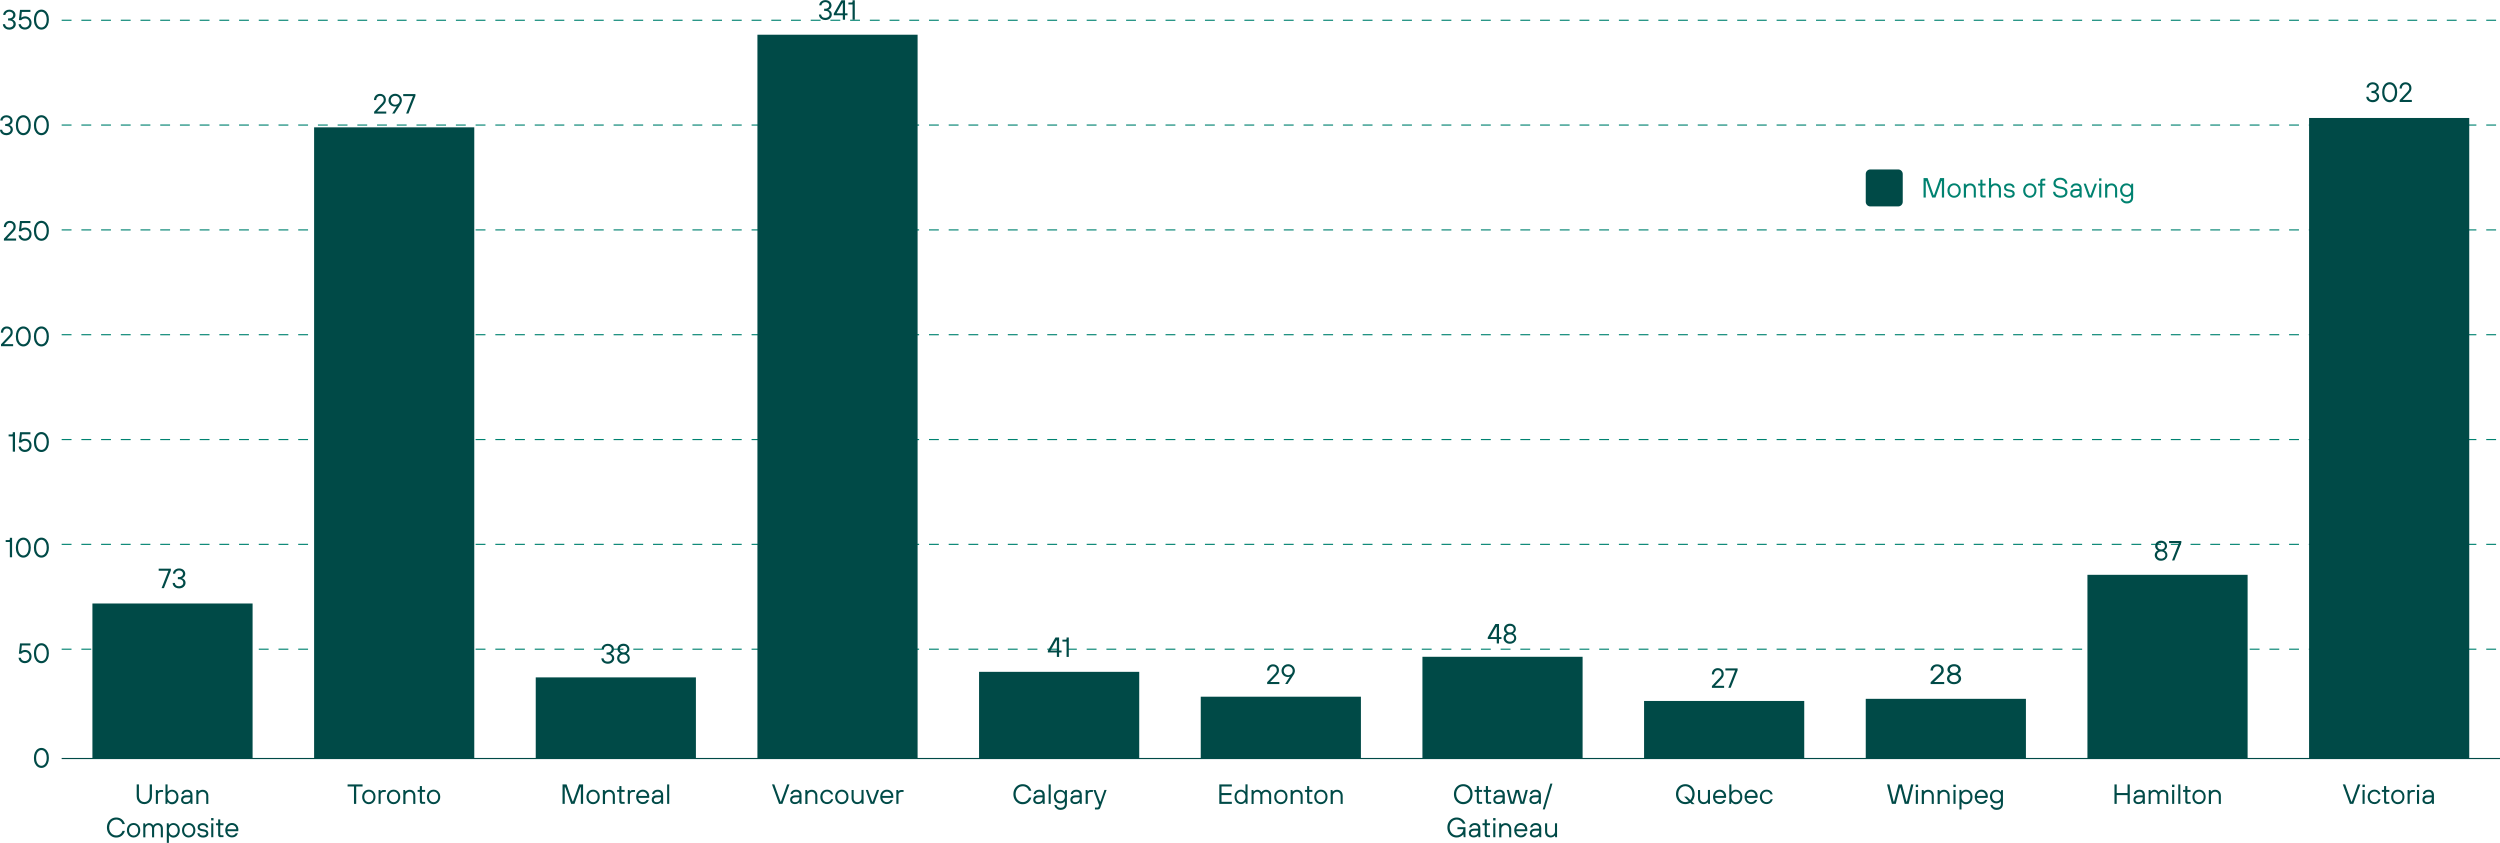 <?xml version="1.0" encoding="UTF-8"?>
<svg id="Layer_2" data-name="Layer 2" xmlns="http://www.w3.org/2000/svg" viewBox="0 0 504.77 170.16">
  <defs>
    <style>
      .cls-1 {
        stroke: #008270;
        stroke-dasharray: 0 0 1.99 1.99;
      }

      .cls-1, .cls-2 {
        fill: none;
        stroke-miterlimit: 10;
        stroke-width: .23px;
      }

      .cls-2 {
        stroke: #004a47;
      }

      .cls-3 {
        fill: #008270;
      }

      .cls-3, .cls-4 {
        stroke-width: 0px;
      }

      .cls-4 {
        fill: #004a47;
      }
    </style>
  </defs>
  <g id="Layer_1-2" data-name="Layer 1">
    <g>
      <line class="cls-1" x1="12.45" y1="4.09" x2="504.77" y2="4.09"/>
      <line class="cls-1" x1="12.45" y1="25.25" x2="504.77" y2="25.25"/>
      <line class="cls-1" x1="12.45" y1="46.42" x2="504.77" y2="46.42"/>
      <line class="cls-1" x1="12.45" y1="67.58" x2="504.77" y2="67.58"/>
      <line class="cls-1" x1="12.45" y1="88.75" x2="504.77" y2="88.75"/>
      <line class="cls-1" x1="12.45" y1="109.91" x2="504.77" y2="109.91"/>
      <line class="cls-1" x1="12.45" y1="131.08" x2="504.77" y2="131.08"/>
      <g>
        <path class="cls-4" d="m4.42,133.77c-.19-.09-.34-.21-.46-.38-.12-.16-.19-.36-.22-.59h.45c.04.21.14.37.29.49.15.12.34.18.55.18.17,0,.32-.04.45-.12.14-.08.25-.19.33-.33.08-.14.12-.29.12-.46,0-.27-.08-.49-.24-.66-.16-.17-.37-.25-.63-.25-.16,0-.3.03-.44.09-.13.06-.24.14-.32.25h-.48l.22-2.08h2.1v.42h-1.73l-.12,1.15h.03c.1-.08.21-.15.35-.19.13-.04.28-.06.44-.06.22,0,.43.06.63.17.19.12.35.28.46.48.12.2.17.43.17.68s-.06.48-.17.69c-.12.2-.28.36-.48.48-.2.11-.44.17-.69.17-.22,0-.42-.04-.61-.13"/>
        <path class="cls-4" d="m8.89,133.3c.16-.12.29-.3.39-.54.1-.24.15-.53.15-.87s-.05-.63-.15-.87c-.1-.24-.23-.42-.39-.54-.16-.12-.34-.18-.53-.18s-.37.06-.53.18c-.16.12-.29.3-.39.54-.1.24-.15.53-.15.87s.05.63.15.87c.1.24.23.42.39.54.16.12.34.18.53.18s.37-.06.53-.18m-1.29.37c-.23-.16-.41-.39-.55-.69-.14-.3-.2-.67-.2-1.09s.07-.79.2-1.09c.14-.3.32-.54.55-.69.23-.16.48-.24.76-.24s.53.08.76.24c.23.16.41.39.55.69.14.3.2.67.2,1.09s-.07.79-.2,1.09c-.14.31-.32.54-.55.69-.23.16-.48.24-.76.24s-.53-.08-.76-.24"/>
        <path class="cls-4" d="m8.89,154.44c.16-.12.29-.3.39-.54.1-.24.15-.53.15-.87s-.05-.63-.15-.87c-.1-.24-.23-.42-.39-.54-.16-.12-.34-.18-.53-.18s-.37.06-.53.18c-.16.12-.29.3-.39.54-.1.24-.15.53-.15.87s.05.63.15.87c.1.24.23.42.39.54.16.12.34.18.53.18s.37-.06.53-.18m-1.29.37c-.23-.16-.41-.39-.55-.69-.14-.31-.2-.67-.2-1.09s.07-.79.2-1.09c.14-.3.32-.53.55-.69.23-.16.48-.24.76-.24s.53.08.76.24c.23.16.41.39.55.69.14.31.2.67.2,1.09s-.07.79-.2,1.09c-.14.31-.32.54-.55.69-.23.16-.48.24-.76.24s-.53-.08-.76-.24"/>
        <path class="cls-4" d="m1.99,112.52v-3.09h-.84v-.39h.67c.11,0,.17-.06.17-.17v-.28h.45v3.93h-.45Z"/>
        <path class="cls-4" d="m5.24,111.98c.16-.12.29-.3.39-.54.1-.24.15-.53.15-.87s-.05-.63-.15-.87c-.1-.24-.23-.42-.39-.54-.16-.12-.34-.18-.53-.18s-.37.06-.53.18c-.16.12-.29.3-.39.54-.1.24-.15.53-.15.87s.05.63.15.87c.1.24.23.42.39.54.16.12.34.18.53.18s.37-.06.53-.18m-1.29.37c-.23-.16-.41-.39-.55-.69-.14-.3-.2-.67-.2-1.09s.07-.79.2-1.09c.14-.3.32-.54.55-.69.23-.16.48-.24.76-.24s.53.08.76.24c.23.16.41.39.55.69.14.3.2.67.2,1.09s-.07.79-.2,1.09c-.14.31-.32.54-.55.69-.23.16-.48.24-.76.24s-.53-.08-.76-.24"/>
        <path class="cls-4" d="m8.89,111.98c.16-.12.29-.3.39-.54.1-.24.15-.53.15-.87s-.05-.63-.15-.87c-.1-.24-.23-.42-.39-.54-.16-.12-.34-.18-.53-.18s-.37.06-.53.18c-.16.12-.29.3-.39.54-.1.24-.15.53-.15.87s.05.63.15.87c.1.24.23.42.39.54.16.12.34.18.53.18s.37-.06.53-.18m-1.29.37c-.23-.16-.41-.39-.55-.69-.14-.3-.2-.67-.2-1.09s.07-.79.2-1.09c.14-.3.32-.54.55-.69.23-.16.48-.24.76-.24s.53.08.76.24c.23.16.41.39.55.69.14.3.2.67.2,1.09s-.07.79-.2,1.09c-.14.31-.32.54-.55.69-.23.16-.48.24-.76.24s-.53-.08-.76-.24"/>
        <path class="cls-4" d="m2.58,91.2v-3.09h-.84v-.39h.67c.11,0,.17-.06.17-.17v-.28h.45v3.93h-.45Z"/>
        <path class="cls-4" d="m4.42,91.13c-.19-.09-.34-.21-.46-.38-.12-.16-.19-.36-.22-.59h.45c.04.21.14.37.29.49.15.12.34.18.55.18.17,0,.32-.04.45-.12.14-.08.25-.19.33-.33.08-.14.12-.29.12-.46,0-.27-.08-.49-.24-.66-.16-.17-.37-.25-.63-.25-.16,0-.3.03-.44.09-.13.06-.24.14-.32.25h-.48l.22-2.08h2.1v.42h-1.73l-.12,1.15h.03c.1-.08.21-.14.35-.19.13-.04.28-.06.44-.06.22,0,.43.06.63.17.19.12.35.28.46.48.12.2.17.43.17.68s-.06.48-.17.69c-.12.2-.28.36-.48.48-.2.11-.44.17-.69.17-.22,0-.42-.04-.61-.13"/>
        <path class="cls-4" d="m8.89,90.66c.16-.12.29-.3.39-.54.1-.24.15-.53.15-.87s-.05-.63-.15-.87c-.1-.24-.23-.42-.39-.54-.16-.12-.34-.18-.53-.18s-.37.06-.53.18c-.16.12-.29.3-.39.54-.1.24-.15.53-.15.87s.05.63.15.87c.1.24.23.42.39.54.16.12.34.18.53.18s.37-.06.53-.18m-1.29.37c-.23-.16-.41-.39-.55-.69-.14-.3-.2-.67-.2-1.09s.07-.79.2-1.09c.14-.3.32-.54.55-.69.23-.16.48-.24.76-.24s.53.08.76.24c.23.16.41.39.55.69.14.3.2.67.2,1.09s-.07.79-.2,1.09c-.14.31-.32.54-.55.69-.23.16-.48.24-.76.24s-.53-.08-.76-.24"/>
        <path class="cls-4" d="m.2,69.88v-.36l1.6-1.71c.12-.13.21-.24.26-.35.05-.11.08-.23.08-.38,0-.23-.07-.41-.21-.55-.14-.14-.32-.21-.55-.21-.14,0-.26.04-.38.11-.12.07-.21.17-.27.3-.07.13-.1.27-.1.44H.17c0-.24.05-.46.15-.65.1-.19.25-.34.43-.45.18-.11.39-.16.62-.16s.44.05.62.15.33.24.43.41c.1.18.15.38.15.62,0,.22-.04.41-.12.56-.08.15-.2.31-.36.48l-1.26,1.32v.03h1.82v.42H.2Z"/>
        <path class="cls-4" d="m5.24,69.34c.16-.12.29-.3.39-.54.1-.24.15-.53.15-.87s-.05-.63-.15-.87c-.1-.24-.23-.42-.39-.54-.16-.12-.34-.18-.53-.18s-.37.06-.53.18c-.16.12-.29.3-.39.54-.1.24-.15.53-.15.87s.05.63.15.87c.1.24.23.42.39.54.16.12.34.18.53.18s.37-.06.53-.18m-1.29.37c-.23-.16-.41-.39-.55-.69-.14-.3-.2-.67-.2-1.09s.07-.79.2-1.09c.14-.3.32-.54.55-.69.23-.16.48-.24.76-.24s.53.08.76.24c.23.16.41.39.55.69.14.3.2.67.2,1.09s-.07.79-.2,1.09c-.14.31-.32.54-.55.69-.23.16-.48.24-.76.24s-.53-.08-.76-.24"/>
        <path class="cls-4" d="m8.89,69.34c.16-.12.29-.3.39-.54.1-.24.15-.53.15-.87s-.05-.63-.15-.87c-.1-.24-.23-.42-.39-.54-.16-.12-.34-.18-.53-.18s-.37.06-.53.18c-.16.12-.29.3-.39.54-.1.24-.15.53-.15.87s.05.63.15.87c.1.24.23.42.39.54.16.12.34.18.53.18s.37-.06.53-.18m-1.29.37c-.23-.16-.41-.39-.55-.69-.14-.3-.2-.67-.2-1.09s.07-.79.2-1.09c.14-.3.32-.54.55-.69.23-.16.48-.24.76-.24s.53.08.76.24c.23.16.41.39.55.69.14.3.2.67.2,1.09s-.07.79-.2,1.09c-.14.31-.32.54-.55.69-.23.16-.48.24-.76.24s-.53-.08-.76-.24"/>
        <path class="cls-4" d="m.79,48.56v-.36l1.6-1.71c.12-.13.21-.24.26-.35.05-.11.08-.23.08-.38,0-.23-.07-.41-.21-.55-.14-.14-.32-.21-.55-.21-.14,0-.26.04-.38.11-.12.07-.21.17-.27.3-.07.13-.1.27-.1.44h-.45c0-.24.05-.46.15-.65.1-.19.25-.34.43-.45.18-.11.39-.16.62-.16s.44.05.62.15.33.24.43.41c.1.18.15.38.15.62,0,.22-.04.41-.12.56-.08.15-.2.31-.36.48l-1.26,1.32v.03h1.82v.42H.79Z"/>
        <path class="cls-4" d="m4.42,48.49c-.19-.09-.34-.21-.46-.38-.12-.16-.19-.36-.22-.59h.45c.04.21.14.37.29.49.15.12.34.18.55.18.17,0,.32-.04.45-.12.14-.08.25-.19.33-.33.08-.14.12-.29.12-.47,0-.27-.08-.49-.24-.66-.16-.17-.37-.25-.63-.25-.16,0-.3.03-.44.09-.13.06-.24.14-.32.25h-.48l.22-2.08h2.1v.42h-1.73l-.12,1.15h.03c.1-.08.21-.15.35-.19.13-.04.28-.06.44-.06.22,0,.43.06.63.17.19.12.35.28.46.48.12.2.17.43.17.68s-.06.48-.17.69c-.12.2-.28.36-.48.48-.2.11-.44.17-.69.17-.22,0-.42-.04-.61-.13"/>
        <path class="cls-4" d="m8.89,48.01c.16-.12.29-.3.39-.54.1-.24.15-.53.15-.87s-.05-.63-.15-.87c-.1-.24-.23-.42-.39-.54-.16-.12-.34-.18-.53-.18s-.37.06-.53.18c-.16.12-.29.3-.39.54-.1.24-.15.53-.15.87s.05.63.15.87c.1.24.23.42.39.54.16.12.34.18.53.18s.37-.06.53-.18m-1.29.37c-.23-.16-.41-.39-.55-.69-.14-.3-.2-.67-.2-1.09s.07-.79.2-1.09c.14-.3.32-.54.55-.69.23-.16.48-.24.76-.24s.53.08.76.24c.23.16.41.39.55.69.14.3.2.67.2,1.09s-.07.79-.2,1.09c-.14.31-.32.54-.55.69-.23.16-.48.24-.76.24s-.53-.08-.76-.24"/>
        <path class="cls-4" d="m.62,27.15c-.2-.1-.35-.23-.46-.4-.11-.17-.16-.35-.16-.55h.45c0,.19.08.35.23.48.15.13.36.19.61.19s.45-.07.61-.2c.16-.13.24-.3.24-.5,0-.21-.08-.39-.23-.52-.16-.14-.36-.21-.61-.21h-.25v-.42h.25c.24,0,.43-.07.58-.2.14-.13.21-.29.21-.49,0-.12-.03-.22-.1-.32-.07-.1-.16-.18-.28-.24-.12-.06-.26-.09-.41-.09s-.28.03-.4.09c-.12.06-.22.14-.28.24s-.1.21-.1.32H.06c0-.19.05-.36.16-.52.1-.16.25-.29.44-.39.19-.1.4-.15.64-.15s.45.05.64.14c.19.1.33.23.44.39s.16.35.16.55c0,.22-.06.4-.19.56-.13.15-.27.26-.43.32v.03c.17.06.33.17.47.33.14.16.21.36.21.59,0,.21-.06.4-.17.56-.11.17-.26.31-.46.41-.2.1-.42.15-.67.15s-.48-.05-.68-.15"/>
        <path class="cls-4" d="m5.24,26.69c.16-.12.29-.3.39-.54.1-.24.15-.53.15-.87s-.05-.63-.15-.87c-.1-.24-.23-.42-.39-.54-.16-.12-.34-.18-.53-.18s-.37.06-.53.18c-.16.12-.29.3-.39.54-.1.24-.15.53-.15.87s.05.63.15.87c.1.24.23.42.39.54.16.12.34.18.53.18s.37-.06.53-.18m-1.29.37c-.23-.16-.41-.39-.55-.69-.14-.3-.2-.67-.2-1.09s.07-.79.2-1.09c.14-.3.32-.54.55-.69.23-.16.48-.24.76-.24s.53.08.76.24c.23.16.41.39.55.69.14.3.2.67.2,1.09s-.07.79-.2,1.09c-.14.31-.32.54-.55.69-.23.16-.48.24-.76.24s-.53-.08-.76-.24"/>
        <path class="cls-4" d="m8.89,26.69c.16-.12.29-.3.39-.54.1-.24.15-.53.15-.87s-.05-.63-.15-.87c-.1-.24-.23-.42-.39-.54-.16-.12-.34-.18-.53-.18s-.37.06-.53.18c-.16.12-.29.3-.39.54-.1.24-.15.53-.15.87s.05.63.15.87c.1.24.23.42.39.54.16.12.34.18.53.18s.37-.06.53-.18m-1.29.37c-.23-.16-.41-.39-.55-.69-.14-.3-.2-.67-.2-1.09s.07-.79.2-1.09c.14-.3.32-.54.55-.69.23-.16.48-.24.76-.24s.53.08.76.24c.23.16.41.39.55.69.14.3.2.67.2,1.09s-.07.79-.2,1.09c-.14.31-.32.54-.55.69-.23.16-.48.24-.76.24s-.53-.08-.76-.24"/>
        <path class="cls-4" d="m1.2,5.83c-.2-.1-.35-.23-.46-.4-.11-.17-.16-.35-.16-.55h.45c0,.19.08.35.23.48.15.13.36.19.61.19s.45-.07.61-.2c.16-.13.24-.3.24-.5,0-.21-.08-.39-.23-.52-.16-.14-.36-.2-.61-.2h-.25v-.42h.25c.24,0,.43-.07.58-.2.14-.13.21-.3.21-.49,0-.12-.03-.23-.1-.33-.07-.1-.16-.18-.28-.24-.12-.06-.26-.09-.41-.09s-.28.03-.4.09c-.12.06-.21.14-.28.24-.07.1-.1.21-.1.32h-.45c0-.19.05-.36.16-.52.1-.16.25-.29.44-.39s.4-.15.64-.15.45.05.64.14c.19.1.33.23.44.39.1.17.16.35.16.55,0,.22-.06.4-.19.56-.13.15-.27.26-.43.32v.03c.17.06.33.17.47.33.14.16.21.36.21.6,0,.21-.06.39-.17.56-.11.17-.26.31-.46.41-.2.1-.42.15-.67.15s-.48-.05-.68-.15"/>
        <path class="cls-4" d="m4.42,5.85c-.19-.09-.34-.21-.46-.38-.12-.16-.19-.36-.22-.59h.45c.04.21.14.37.29.49.15.12.34.18.55.18.17,0,.32-.04.45-.12.14-.08.25-.19.33-.33.08-.14.12-.29.12-.46,0-.27-.08-.49-.24-.66-.16-.17-.37-.25-.63-.25-.16,0-.3.03-.44.09s-.24.14-.32.25h-.48l.22-2.08h2.1v.42h-1.73l-.12,1.15h.03c.1-.08.21-.14.35-.19.13-.04.28-.07.44-.07.22,0,.43.06.63.17.19.12.35.28.46.48.12.2.17.43.17.68s-.06.48-.17.69c-.12.2-.28.36-.48.48-.2.11-.44.17-.69.17-.22,0-.42-.04-.61-.13"/>
        <path class="cls-4" d="m8.89,5.37c.16-.12.29-.3.39-.54.1-.24.15-.53.15-.87s-.05-.63-.15-.87c-.1-.24-.23-.42-.39-.54-.16-.12-.34-.18-.53-.18s-.37.06-.53.18c-.16.12-.29.3-.39.54-.1.24-.15.53-.15.87s.05.63.15.87c.1.24.23.42.39.54.16.12.34.18.53.18s.37-.06.53-.18m-1.29.37c-.23-.16-.41-.39-.55-.69-.14-.3-.2-.67-.2-1.09s.07-.79.2-1.09c.14-.3.32-.54.55-.69.23-.16.48-.24.76-.24s.53.08.76.24c.23.16.41.39.55.69.14.3.2.67.2,1.09s-.07.79-.2,1.09c-.14.31-.32.54-.55.69-.23.16-.48.24-.76.24s-.53-.08-.76-.24"/>
      </g>
      <rect class="cls-4" x="18.66" y="121.85" width="32.34" height="31.3"/>
      <rect class="cls-4" x="63.42" y="25.71" width="32.34" height="127.44"/>
      <rect class="cls-4" x="108.17" y="136.77" width="32.34" height="16.38"/>
      <rect class="cls-4" x="152.93" y="7.01" width="32.34" height="146.14"/>
      <rect class="cls-4" x="197.68" y="135.65" width="32.34" height="17.5"/>
      <rect class="cls-4" x="242.44" y="140.67" width="32.34" height="12.48"/>
      <rect class="cls-4" x="287.2" y="132.61" width="32.34" height="20.54"/>
      <rect class="cls-4" x="331.95" y="141.53" width="32.34" height="11.62"/>
      <rect class="cls-4" x="376.71" y="141.1" width="32.34" height="12.05"/>
      <rect class="cls-4" x="421.47" y="116.06" width="32.34" height="37.09"/>
      <rect class="cls-4" x="466.22" y="23.82" width="32.34" height="129.33"/>
      <polygon class="cls-4" points="475.14 162.31 474.46 162.31 473.03 158.38 473.51 158.38 474.74 161.83 474.86 161.83 476.09 158.38 476.57 158.38 475.14 162.31"/>
      <path class="cls-4" d="m477.02,162.31h.42v-2.81h-.42v2.81Zm-.02-3.4h.48v-.48h-.48v.48Z"/>
      <g>
        <path class="cls-4" d="m478.72,162.18c-.21-.12-.37-.29-.49-.52-.12-.22-.18-.47-.18-.76s.06-.54.18-.76c.12-.22.28-.39.49-.52.21-.12.43-.18.68-.18.31,0,.58.08.8.25.22.17.37.4.44.7h-.42c-.06-.18-.16-.32-.3-.42-.14-.1-.32-.15-.51-.15-.17,0-.32.04-.47.13-.14.09-.25.21-.34.38-.08.16-.12.35-.12.56s.04.39.12.56c.08.16.2.29.34.38.14.09.3.13.47.13.2,0,.37-.05.52-.15.14-.1.24-.25.3-.44h.42c-.07.31-.22.55-.44.72-.22.17-.49.26-.8.26-.25,0-.48-.06-.68-.19"/>
        <path class="cls-4" d="m481.87,162.31c-.15,0-.28-.04-.37-.13-.09-.09-.14-.2-.14-.35v-1.94h-.45v-.39h.45v-.79h.42v.79h.65v.39h-.65v1.85c0,.11.06.17.17.17h.48v.39h-.56Z"/>
        <path class="cls-4" d="m484.61,161.84c.14-.09.26-.21.34-.38.08-.16.12-.35.12-.56s-.04-.4-.12-.56c-.08-.16-.2-.29-.34-.38-.14-.09-.3-.13-.47-.13s-.32.04-.47.13c-.14.09-.25.21-.34.38-.08.16-.12.35-.12.56s.04.39.12.56c.08.16.2.29.34.38.14.09.3.13.47.13s.32-.04.47-.13m-1.15.34c-.21-.12-.37-.29-.49-.52-.12-.22-.18-.47-.18-.76s.06-.54.18-.76c.12-.22.28-.39.49-.52.21-.12.43-.18.68-.18s.48.06.68.18c.21.12.37.3.48.52.12.22.18.47.18.76s-.06.54-.18.76c-.12.22-.28.39-.48.52-.21.12-.43.19-.68.19s-.48-.06-.68-.19"/>
        <path class="cls-4" d="m486.11,162.31v-2.8h.36l.06.28h.03c.06-.1.13-.17.21-.21.08-.04.18-.07.33-.07h.48v.39h-.42c-.19,0-.35.05-.46.16-.11.11-.16.26-.16.46v1.79h-.42Z"/>
      </g>
      <path class="cls-4" d="m488.01,162.31h.42v-2.81h-.42v2.81Zm-.02-3.4h.48v-.48h-.48v.48Z"/>
      <path class="cls-4" d="m490.75,161.74c.16-.15.24-.37.24-.64v-.11h-.76c-.24,0-.42.05-.53.14-.11.09-.17.22-.17.36s.05.26.15.35c.1.09.23.13.41.13.28,0,.5-.08.66-.23m-1.37.38c-.18-.16-.27-.37-.27-.63,0-.28.09-.5.28-.66.19-.16.47-.24.85-.24h.76v-.08c0-.21-.06-.37-.18-.49-.12-.12-.28-.18-.49-.18s-.36.05-.49.14c-.13.09-.2.21-.21.34h-.42c.01-.15.06-.3.15-.43.09-.13.22-.24.39-.32.17-.08.36-.12.59-.12.34,0,.61.09.8.28.19.19.29.45.29.78v1.79h-.36l-.06-.34h-.03c-.06.1-.17.19-.33.27-.16.08-.34.12-.54.12-.29,0-.53-.08-.71-.24"/>
      <polygon class="cls-4" points="427.38 162.31 426.93 162.31 426.93 158.38 427.38 158.38 427.38 160.12 429.57 160.12 429.57 158.38 430.02 158.38 430.02 162.31 429.57 162.31 429.57 160.54 427.38 160.54 427.38 162.31"/>
      <g>
        <path class="cls-4" d="m432.39,161.74c.16-.15.24-.37.24-.64v-.11h-.76c-.24,0-.42.05-.53.14-.11.09-.17.22-.17.36s.05.26.15.35c.1.09.24.13.42.13.28,0,.5-.08.66-.23m-1.37.38c-.18-.16-.27-.37-.27-.63,0-.28.09-.5.28-.66s.47-.24.84-.24h.76v-.08c0-.21-.06-.37-.18-.49-.12-.12-.28-.18-.49-.18s-.37.05-.49.14c-.13.09-.2.21-.21.34h-.42c.01-.15.06-.3.15-.43.09-.13.22-.24.38-.32.17-.08.36-.12.59-.12.34,0,.61.09.8.28.19.19.29.45.29.78v1.79h-.36l-.06-.34h-.03c-.06.1-.17.19-.33.27-.15.08-.33.12-.54.12-.29,0-.53-.08-.71-.24"/>
        <path class="cls-4" d="m433.83,162.31v-2.8h.36l.06.31h.03c.07-.09.18-.18.31-.25.13-.08.27-.11.42-.11.2,0,.37.05.51.15.15.1.24.21.3.33h.03c.08-.12.2-.23.37-.33.17-.1.35-.15.56-.15.2,0,.37.05.52.14.15.09.27.22.36.39.09.17.13.35.13.57v1.77h-.42v-1.77c0-.21-.06-.38-.18-.51-.12-.13-.27-.19-.47-.19-.12,0-.23.03-.34.09-.11.06-.2.15-.26.26-.07.11-.1.23-.1.35v1.77h-.42v-1.77c0-.21-.06-.38-.18-.51-.12-.13-.27-.19-.47-.19-.12,0-.23.03-.34.09-.11.06-.2.15-.26.26-.07.11-.1.23-.1.35v1.77h-.42Z"/>
      </g>
      <path class="cls-4" d="m438.57,162.31h.42v-2.81h-.42v2.81Zm-.02-3.4h.48v-.48h-.48v.48Z"/>
      <rect class="cls-4" x="439.81" y="158.38" width=".42" height="3.93"/>
      <g>
        <path class="cls-4" d="m441.74,162.31c-.15,0-.28-.04-.37-.13-.09-.09-.14-.2-.14-.35v-1.94h-.45v-.39h.45v-.79h.42v.79h.64v.39h-.64v1.85c0,.11.06.17.17.17h.48v.39h-.56Z"/>
        <path class="cls-4" d="m444.48,161.84c.14-.09.26-.21.34-.38.08-.16.12-.35.12-.56s-.04-.4-.12-.56c-.08-.16-.2-.29-.34-.38-.14-.09-.3-.13-.47-.13s-.32.04-.47.13c-.14.09-.25.21-.34.38-.08.16-.12.35-.12.56s.04.39.12.56.2.29.34.38c.14.09.3.13.47.13s.32-.04.47-.13m-1.15.34c-.21-.12-.37-.29-.49-.52-.12-.22-.18-.47-.18-.76s.06-.54.18-.76c.12-.22.28-.39.49-.52.21-.12.43-.18.68-.18s.48.06.68.18c.2.12.37.3.48.52.12.22.18.47.18.76s-.06.54-.18.76c-.12.22-.28.39-.48.52-.21.12-.43.19-.68.19s-.48-.06-.68-.19"/>
        <path class="cls-4" d="m445.98,162.31v-2.8h.36l.06.31h.03c.07-.09.19-.18.34-.25.15-.08.32-.11.51-.11.21,0,.41.05.58.15.17.1.3.24.4.42.1.18.15.38.15.61v1.68h-.42v-1.68c0-.15-.03-.28-.1-.4-.07-.12-.16-.21-.27-.28-.12-.07-.24-.1-.38-.1-.15,0-.28.04-.41.11-.12.07-.22.17-.3.29-.07.12-.11.25-.11.39v1.68h-.42Z"/>
      </g>
      <polygon class="cls-4" points="382.77 162.31 381.99 162.31 381.01 158.38 381.49 158.38 382.33 161.83 382.44 161.83 383.34 158.38 384.01 158.38 384.91 161.83 385.02 161.83 385.86 158.38 386.34 158.38 385.36 162.31 384.58 162.31 383.73 159.03 383.62 159.03 382.77 162.31"/>
      <path class="cls-4" d="m386.82,162.31h.42v-2.81h-.42v2.81Zm-.02-3.4h.48v-.48h-.48v.48Z"/>
      <g>
        <path class="cls-4" d="m388.02,162.31v-2.8h.36l.06.31h.03c.07-.09.19-.18.34-.25.15-.08.32-.11.51-.11.21,0,.41.05.58.15.17.1.3.24.4.42.1.18.15.38.15.61v1.68h-.42v-1.68c0-.15-.03-.28-.1-.4-.07-.12-.16-.21-.27-.28-.12-.07-.24-.1-.38-.1-.15,0-.28.04-.41.11-.12.07-.22.17-.3.29-.07.12-.11.25-.11.39v1.68h-.42Z"/>
        <path class="cls-4" d="m391.22,162.31v-2.8h.36l.06.31h.03c.07-.09.19-.18.34-.25.15-.08.32-.11.51-.11.21,0,.41.05.58.15.17.1.3.24.4.42.1.18.15.38.15.61v1.68h-.42v-1.68c0-.15-.03-.28-.1-.4-.07-.12-.16-.21-.27-.28-.12-.07-.24-.1-.38-.1-.15,0-.28.04-.41.11-.12.07-.22.17-.3.29-.07.12-.11.25-.11.39v1.68h-.42Z"/>
      </g>
      <path class="cls-4" d="m394.42,162.31h.42v-2.81h-.42v2.81Zm-.02-3.4h.48v-.48h-.48v.48Z"/>
      <g>
        <path class="cls-4" d="m397.39,161.84c.14-.09.25-.22.33-.38.08-.16.12-.35.12-.56s-.04-.4-.12-.56c-.08-.16-.19-.29-.33-.38-.14-.09-.29-.13-.45-.13s-.31.04-.45.13c-.14.09-.25.22-.33.38-.08.16-.12.35-.12.56s.04.39.12.56c.08.16.19.28.33.38.14.09.29.13.45.13s.31-.04.45-.13m-1.76,1.59v-3.93h.36l.06.39h.03c.12-.15.25-.26.39-.33.15-.08.31-.11.51-.11.24,0,.46.06.66.18.2.12.35.3.46.52.11.22.17.47.17.76s-.06.54-.17.76c-.11.22-.27.39-.46.52-.2.12-.42.19-.66.19-.19,0-.36-.04-.51-.12-.15-.08-.28-.19-.39-.33h-.03v1.51h-.42Z"/>
        <path class="cls-4" d="m400.93,160.71c-.02-.25-.1-.46-.27-.62-.16-.16-.37-.25-.6-.25s-.46.08-.63.25c-.17.16-.27.37-.3.62h1.8Zm-1.55,1.47c-.21-.12-.37-.29-.49-.52-.12-.22-.18-.47-.18-.76s.06-.54.18-.76c.12-.22.28-.39.49-.52.21-.12.43-.18.68-.18s.46.06.66.17c.2.12.35.28.47.48.11.2.17.43.17.69,0,.15,0,.25-.03.31h-2.19c.03.26.13.47.3.63.18.16.38.24.62.24.17,0,.32-.04.45-.12.13-.08.23-.19.31-.33h.45c-.1.27-.25.48-.46.62-.21.15-.46.22-.75.22-.25,0-.48-.06-.68-.19"/>
        <path class="cls-4" d="m403.57,161.68c.14-.08.24-.2.32-.35.08-.15.12-.32.12-.51s-.04-.36-.12-.51c-.08-.15-.19-.27-.32-.35-.14-.08-.29-.12-.46-.12s-.32.04-.46.12c-.14.08-.24.2-.32.35-.08.15-.12.32-.12.51s.04.36.12.51.18.27.32.35c.14.08.29.12.46.12s.32-.04.46-.12m-1.06,1.67c-.19-.09-.33-.21-.44-.35-.1-.15-.16-.3-.17-.46h.42c.02.15.1.28.24.39.15.11.35.17.6.17s.46-.07.61-.21c.15-.14.23-.33.23-.57v-.5h-.03c-.11.13-.24.22-.4.29-.15.07-.32.1-.5.1-.24,0-.46-.06-.66-.17-.2-.12-.35-.28-.46-.49-.11-.21-.17-.45-.17-.71s.06-.5.17-.71c.11-.21.27-.37.46-.49.2-.12.42-.17.66-.17.18,0,.35.04.51.12.16.08.29.18.39.31h.03l.05-.37h.36v2.81c0,.23-.05.44-.15.62-.1.18-.25.32-.44.41-.19.1-.42.15-.67.15s-.47-.04-.66-.13"/>
        <path class="cls-4" d="m339.05,161.18c.13.24.3.43.52.57.22.14.46.2.72.2s.48-.06.68-.18l-.94-.92h.56l.68.67c.14-.15.25-.32.32-.52.08-.2.12-.42.12-.66,0-.31-.06-.59-.19-.83-.13-.24-.3-.43-.52-.57-.22-.13-.46-.2-.72-.2s-.5.07-.72.2c-.22.14-.39.32-.52.57-.13.24-.19.52-.19.83s.06.59.19.83m2.97,0c-.1.25-.24.47-.42.65l.57.54h-.56l-.31-.29c-.31.19-.64.29-1.01.29-.34,0-.66-.08-.95-.25-.29-.17-.51-.41-.68-.72-.17-.31-.25-.66-.25-1.05s.08-.74.25-1.05c.17-.31.39-.54.68-.71.29-.17.6-.25.95-.25s.66.08.95.25.52.41.68.71c.17.31.25.66.25,1.05,0,.3-.05.58-.15.83"/>
        <path class="cls-4" d="m343.39,162.22c-.17-.1-.3-.24-.4-.42-.1-.18-.15-.38-.15-.61v-1.68h.42v1.68c0,.15.03.28.1.4.07.12.16.21.28.28.11.07.24.1.38.1.15,0,.28-.04.41-.11.12-.07.22-.17.3-.29.07-.12.11-.25.11-.39v-1.68h.42v2.81h-.37l-.06-.31h-.03c-.08.1-.19.18-.34.25-.15.07-.32.11-.5.11-.21,0-.4-.05-.57-.15"/>
        <path class="cls-4" d="m348.09,160.71c-.02-.25-.1-.46-.27-.62-.16-.16-.37-.25-.6-.25s-.46.08-.63.25c-.17.16-.27.37-.3.62h1.8Zm-1.55,1.47c-.21-.12-.37-.29-.49-.52-.12-.22-.18-.47-.18-.76s.06-.54.18-.76c.12-.22.28-.39.49-.52.21-.12.43-.18.68-.18s.46.06.66.17c.2.12.35.28.47.48.11.2.17.43.17.69,0,.15,0,.25-.03.31h-2.19c.03.26.13.47.3.63.18.16.38.24.62.24.17,0,.32-.04.45-.12.13-.08.23-.19.31-.33h.45c-.1.27-.25.48-.46.62-.21.15-.46.22-.75.22-.25,0-.48-.06-.68-.19"/>
        <path class="cls-4" d="m350.92,161.84c.14-.09.25-.22.33-.38.08-.16.12-.35.12-.56s-.04-.39-.12-.56c-.08-.16-.19-.29-.33-.38-.14-.09-.29-.14-.44-.14s-.31.04-.45.14c-.14.09-.25.21-.33.38-.08.16-.12.35-.12.56s.04.39.12.56c.08.16.19.29.33.38.14.09.29.13.45.13s.31-.04.44-.13m-.92.41c-.15-.08-.28-.19-.39-.33h-.03l-.06.39h-.36v-3.93h.42v1.51h.03c.12-.14.25-.26.39-.33.15-.08.31-.11.5-.11.24,0,.46.06.66.19.2.12.35.29.46.52.11.22.17.47.17.76s-.05.54-.17.76c-.11.22-.27.39-.46.52-.2.12-.41.19-.66.19-.19,0-.36-.04-.5-.12"/>
        <path class="cls-4" d="m354.46,160.71c-.02-.25-.1-.46-.27-.62-.16-.16-.37-.25-.6-.25s-.46.08-.63.25c-.17.16-.27.37-.3.62h1.8Zm-1.55,1.47c-.21-.12-.37-.29-.49-.52-.12-.22-.18-.47-.18-.76s.06-.54.18-.76c.12-.22.28-.39.49-.52.21-.12.43-.18.68-.18s.46.06.66.17c.2.12.35.28.47.48.11.2.17.43.17.69,0,.15,0,.25-.03.31h-2.19c.03.26.13.47.3.63.18.16.38.24.62.24.17,0,.32-.04.45-.12.13-.08.23-.19.31-.33h.45c-.1.27-.25.48-.46.62-.21.15-.46.22-.75.22-.25,0-.48-.06-.68-.19"/>
        <path class="cls-4" d="m355.99,162.18c-.21-.12-.37-.29-.49-.52-.12-.22-.18-.47-.18-.76s.06-.54.18-.76c.12-.22.28-.39.49-.52.2-.12.43-.18.68-.18.31,0,.58.08.8.25.22.17.37.4.44.7h-.42c-.06-.18-.16-.32-.3-.42-.14-.1-.32-.15-.51-.15-.17,0-.32.04-.47.13-.14.09-.25.21-.34.38-.08.16-.12.35-.12.56s.04.39.12.56.2.29.34.38c.14.09.3.13.47.13.2,0,.37-.05.52-.15.14-.1.24-.25.3-.44h.42c-.07.31-.22.55-.44.72-.22.17-.49.26-.8.26-.25,0-.48-.06-.68-.19"/>
        <path class="cls-4" d="m296.16,161.74c.22-.13.39-.32.52-.57.13-.24.19-.52.19-.83s-.06-.59-.19-.83c-.13-.24-.3-.43-.52-.57-.22-.13-.46-.2-.72-.2s-.5.07-.72.2c-.22.14-.39.32-.52.57-.13.24-.19.52-.19.83s.06.59.19.83c.13.24.3.43.52.57.22.14.46.2.72.2s.5-.07.72-.2m-1.67.37c-.29-.17-.52-.41-.68-.71-.17-.31-.25-.66-.25-1.05s.08-.74.25-1.05c.17-.31.39-.54.68-.72.29-.17.6-.25.95-.25s.66.08.95.25c.29.17.52.41.68.72.17.31.25.66.25,1.05s-.08.74-.25,1.05c-.17.31-.39.54-.68.71-.29.17-.6.26-.95.26s-.66-.08-.95-.26"/>
        <path class="cls-4" d="m298.69,162.31c-.15,0-.28-.04-.37-.13-.09-.09-.14-.2-.14-.35v-1.94h-.45v-.39h.45v-.79h.42v.79h.64v.39h-.64v1.85c0,.11.06.17.17.17h.48v.39h-.56Z"/>
        <path class="cls-4" d="m300.52,162.31c-.15,0-.28-.04-.37-.13-.09-.09-.14-.2-.14-.35v-1.94h-.45v-.39h.45v-.79h.42v.79h.64v.39h-.64v1.85c0,.11.06.17.17.17h.48v.39h-.56Z"/>
        <path class="cls-4" d="m303.14,161.74c.16-.15.24-.37.24-.64v-.11h-.76c-.24,0-.42.05-.53.14-.11.09-.17.22-.17.36s.05.26.15.35c.1.09.24.13.42.13.28,0,.5-.08.66-.23m-1.37.38c-.18-.16-.27-.37-.27-.63,0-.28.09-.5.28-.66.19-.16.47-.24.85-.24h.76v-.08c0-.21-.06-.37-.18-.49-.12-.12-.28-.18-.49-.18s-.37.05-.49.14c-.13.09-.2.21-.21.34h-.42c.01-.15.06-.3.15-.43.09-.13.22-.24.39-.32.17-.08.36-.12.59-.12.34,0,.61.09.8.28.19.19.29.45.29.78v1.79h-.36l-.06-.34h-.03c-.06.1-.17.19-.33.27-.15.08-.33.12-.54.12-.29,0-.53-.08-.71-.24"/>
      </g>
      <polygon class="cls-4" points="305.71 162.31 304.98 162.31 304.22 159.5 304.67 159.5 305.29 161.86 305.4 161.86 306.02 159.5 306.69 159.5 307.31 161.86 307.42 161.86 308.04 159.5 308.48 159.5 307.73 162.31 307 162.31 306.41 160.04 306.3 160.04 305.71 162.31"/>
      <path class="cls-4" d="m310.43,161.74c.16-.15.24-.37.24-.64v-.11h-.76c-.24,0-.42.05-.53.14-.11.09-.17.22-.17.36s.05.26.15.35c.1.09.24.13.42.13.28,0,.5-.08.66-.23m-1.37.38c-.18-.16-.27-.37-.27-.63,0-.28.09-.5.28-.66.19-.16.47-.24.85-.24h.76v-.08c0-.21-.06-.37-.18-.49-.12-.12-.28-.18-.49-.18s-.37.05-.49.14c-.13.09-.2.21-.21.34h-.42c.01-.15.06-.3.15-.43.09-.13.22-.24.39-.32.17-.08.36-.12.59-.12.34,0,.61.09.8.28.19.19.29.45.29.78v1.79h-.36l-.06-.34h-.03c-.06.1-.17.19-.33.27-.15.08-.33.12-.54.12-.29,0-.53-.08-.71-.24"/>
      <polygon class="cls-4" points="311.91 163.43 311.49 163.43 313.03 158.21 313.45 158.21 311.91 163.43"/>
      <g>
        <path class="cls-4" d="m294.26,167.02h1.63v2.02h-.36l-.06-.56h-.03c-.12.16-.3.3-.54.43-.24.13-.49.19-.78.19-.34,0-.66-.08-.95-.25-.29-.17-.51-.41-.68-.72-.17-.31-.25-.66-.25-1.05s.08-.74.25-1.05c.17-.31.39-.54.68-.71.29-.17.61-.26.95-.26.4,0,.76.11,1.08.34.32.22.54.52.67.9h-.48c-.11-.25-.28-.45-.51-.6-.23-.15-.48-.22-.75-.22s-.5.07-.72.2c-.22.14-.39.32-.52.57-.13.24-.19.52-.19.83s.06.59.19.83c.13.24.3.43.52.57.22.14.46.2.72.2.23,0,.45-.06.65-.17.2-.11.37-.26.49-.45.12-.19.18-.38.18-.58v-.06h-1.18v-.39Z"/>
        <path class="cls-4" d="m298.2,168.47c.16-.16.24-.37.24-.64v-.11h-.76c-.24,0-.42.05-.53.14-.11.09-.17.22-.17.36s.05.26.15.35c.1.09.24.13.42.13.28,0,.5-.08.66-.23m-1.37.38c-.18-.16-.27-.37-.27-.63,0-.28.09-.5.28-.66.19-.16.47-.24.85-.24h.76v-.08c0-.21-.06-.37-.18-.49-.12-.12-.28-.18-.49-.18s-.37.05-.49.14c-.13.09-.2.21-.21.34h-.42c.01-.15.06-.3.15-.43.09-.13.22-.24.39-.32.17-.08.36-.12.59-.12.34,0,.61.09.8.28.19.19.29.45.29.78v1.79h-.36l-.06-.34h-.03c-.06.1-.17.19-.33.27-.15.08-.33.12-.54.12-.29,0-.53-.08-.71-.24"/>
        <path class="cls-4" d="m300.29,169.04c-.15,0-.28-.04-.37-.13-.09-.09-.14-.2-.14-.35v-1.94h-.45v-.39h.45v-.79h.42v.79h.64v.39h-.64v1.85c0,.11.06.17.17.17h.48v.39h-.56Z"/>
      </g>
      <path class="cls-4" d="m301.5,169.04h.42v-2.81h-.42v2.81Zm-.02-3.39h.48v-.48h-.48v.48Z"/>
      <g>
        <path class="cls-4" d="m302.7,169.04v-2.8h.36l.06.31h.03c.07-.09.19-.18.34-.25.15-.08.32-.11.51-.11.21,0,.41.05.58.15.17.1.3.24.4.42.1.18.15.38.15.61v1.68h-.42v-1.68c0-.15-.03-.28-.1-.4-.07-.12-.16-.21-.27-.28-.12-.07-.24-.1-.38-.1-.15,0-.28.04-.41.11-.12.07-.22.17-.3.29-.07.12-.11.25-.11.39v1.68h-.42Z"/>
        <path class="cls-4" d="m307.95,167.44c-.02-.25-.1-.46-.27-.62-.16-.16-.37-.25-.6-.25s-.46.08-.63.25c-.17.16-.27.37-.3.62h1.8Zm-1.55,1.47c-.21-.12-.37-.29-.49-.52-.12-.22-.18-.47-.18-.76s.06-.54.18-.76c.12-.22.28-.39.49-.52.2-.12.43-.18.68-.18s.46.06.66.17c.2.12.35.28.47.48.11.2.17.43.17.69,0,.15,0,.25-.03.31h-2.19c.03.26.13.47.3.63.18.16.38.24.62.24.17,0,.32-.04.45-.12.13-.08.23-.19.31-.33h.45c-.1.27-.25.48-.46.62-.21.15-.46.22-.75.22-.25,0-.48-.06-.68-.19"/>
        <path class="cls-4" d="m310.52,168.47c.16-.16.24-.37.24-.64v-.11h-.76c-.24,0-.42.05-.53.14-.11.09-.17.22-.17.36s.05.26.15.35c.1.09.24.13.42.13.28,0,.5-.08.66-.23m-1.37.38c-.18-.16-.27-.37-.27-.63,0-.28.09-.5.28-.66s.47-.24.84-.24h.76v-.08c0-.21-.06-.37-.18-.49-.12-.12-.28-.18-.49-.18s-.37.05-.49.14c-.13.09-.2.21-.21.34h-.42c.01-.15.06-.3.15-.43.09-.13.22-.24.38-.32.17-.08.36-.12.59-.12.34,0,.61.09.8.28.19.19.29.45.29.78v1.79h-.36l-.06-.34h-.03c-.06.1-.17.19-.33.27-.15.08-.33.12-.54.12-.29,0-.53-.08-.71-.24"/>
        <path class="cls-4" d="m312.51,168.95c-.17-.1-.3-.24-.4-.42-.1-.18-.15-.38-.15-.61v-1.68h.42v1.68c0,.15.03.28.1.4.07.12.16.21.28.28.11.07.24.1.38.1.15,0,.28-.04.41-.11.12-.07.22-.17.3-.29.07-.12.11-.25.11-.39v-1.68h.42v2.81h-.37l-.06-.31h-.03c-.08.1-.19.18-.34.25-.15.07-.32.11-.5.11-.21,0-.4-.05-.57-.15"/>
      </g>
      <polygon class="cls-4" points="248.72 162.31 246.19 162.31 246.19 158.38 248.72 158.38 248.72 158.8 246.64 158.8 246.64 160.12 248.61 160.12 248.61 160.54 246.64 160.54 246.64 161.89 248.72 161.89 248.72 162.31"/>
      <g>
        <path class="cls-4" d="m251.02,161.84c.14-.09.25-.22.33-.38.08-.16.12-.35.12-.56s-.04-.4-.12-.56c-.08-.16-.19-.29-.33-.38-.14-.09-.29-.14-.45-.14s-.31.05-.45.14c-.14.09-.25.21-.33.38-.08.16-.12.35-.12.56s.04.39.12.56c.08.16.19.29.33.38.14.09.28.14.45.14s.31-.05.45-.14m-1.13.34c-.2-.12-.35-.29-.46-.52-.11-.22-.17-.47-.17-.76s.06-.54.17-.76c.11-.22.27-.39.46-.52.2-.12.42-.18.66-.18.19,0,.36.04.5.11.15.08.28.19.39.33h.03v-1.51h.42v3.93h-.36l-.06-.39h-.03c-.12.14-.25.26-.39.33-.15.08-.31.11-.5.11-.24,0-.46-.06-.66-.19"/>
        <path class="cls-4" d="m252.7,162.31v-2.8h.36l.06.31h.03c.08-.09.18-.18.31-.25.13-.08.27-.11.42-.11.2,0,.37.05.51.15.14.1.24.21.3.33h.03c.08-.12.2-.23.37-.33.17-.1.35-.15.56-.15.2,0,.37.05.52.14.15.09.27.22.36.39.09.17.13.35.13.57v1.77h-.42v-1.77c0-.21-.06-.38-.18-.51-.12-.13-.27-.19-.47-.19-.12,0-.23.03-.34.09-.11.06-.2.15-.26.26-.07.11-.1.23-.1.35v1.77h-.42v-1.77c0-.21-.06-.38-.18-.51-.12-.13-.27-.19-.47-.19-.12,0-.23.03-.34.09-.11.06-.2.15-.26.26-.07.11-.1.23-.1.35v1.77h-.42Z"/>
        <path class="cls-4" d="m259.09,161.84c.14-.09.26-.21.34-.38.08-.16.12-.35.12-.56s-.04-.4-.12-.56c-.08-.16-.2-.29-.34-.38-.14-.09-.3-.13-.47-.13s-.32.04-.47.13c-.14.09-.25.21-.34.38-.08.16-.12.35-.12.56s.04.39.12.56.2.29.34.38c.14.09.3.13.47.13s.32-.04.47-.13m-1.15.34c-.21-.12-.37-.29-.49-.52-.12-.22-.18-.47-.18-.76s.06-.54.18-.76c.12-.22.28-.39.49-.52.2-.12.43-.18.68-.18s.48.06.68.18c.2.12.37.3.48.52.12.22.18.47.18.76s-.06.54-.18.76c-.12.22-.28.39-.48.52-.21.12-.43.19-.68.19s-.48-.06-.68-.19"/>
        <path class="cls-4" d="m260.59,162.31v-2.8h.36l.06.31h.03c.07-.09.19-.18.34-.25.15-.08.32-.11.51-.11.21,0,.41.05.58.15.17.1.3.24.4.42.1.18.15.38.15.61v1.68h-.42v-1.68c0-.15-.03-.28-.1-.4-.07-.12-.16-.21-.27-.28-.12-.07-.24-.1-.38-.1-.15,0-.28.04-.41.11-.12.07-.22.17-.3.29-.07.12-.11.25-.11.39v1.68h-.42Z"/>
        <path class="cls-4" d="m264.43,162.31c-.15,0-.28-.04-.37-.13-.09-.09-.14-.2-.14-.35v-1.94h-.45v-.39h.45v-.79h.42v.79h.64v.39h-.64v1.85c0,.11.06.17.17.17h.48v.39h-.56Z"/>
        <path class="cls-4" d="m267.17,161.84c.14-.09.25-.21.34-.38.08-.16.12-.35.12-.56s-.04-.4-.12-.56c-.08-.16-.2-.29-.34-.38-.14-.09-.3-.13-.47-.13s-.32.04-.47.13c-.14.09-.25.21-.34.38-.08.16-.12.35-.12.56s.04.39.12.56.2.29.34.38c.14.09.3.13.47.13s.32-.04.47-.13m-1.15.34c-.21-.12-.37-.29-.49-.52-.12-.22-.18-.47-.18-.76s.06-.54.18-.76c.12-.22.28-.39.49-.52.21-.12.43-.18.68-.18s.48.06.68.18c.2.12.37.3.48.52.12.22.18.47.18.76s-.06.54-.18.76c-.12.22-.28.39-.48.52-.21.12-.43.19-.68.19s-.48-.06-.68-.19"/>
        <path class="cls-4" d="m268.67,162.31v-2.8h.36l.06.31h.03c.07-.09.19-.18.34-.25.15-.08.32-.11.51-.11.21,0,.41.05.58.15.17.1.3.24.4.42.1.18.15.38.15.61v1.68h-.42v-1.68c0-.15-.03-.28-.1-.4-.07-.12-.16-.21-.27-.28-.12-.07-.24-.1-.38-.1-.15,0-.28.04-.41.11-.12.07-.22.17-.3.29-.07.12-.11.25-.11.39v1.68h-.42Z"/>
        <path class="cls-4" d="m205.54,162.11c-.29-.17-.52-.41-.68-.71-.17-.31-.25-.66-.25-1.05s.08-.74.25-1.05c.17-.31.39-.54.68-.72.29-.17.6-.25.95-.25.42,0,.79.12,1.1.35.31.24.52.56.64.97h-.48c-.1-.28-.26-.5-.48-.66-.22-.16-.48-.24-.78-.24-.26,0-.5.07-.72.2-.22.14-.39.32-.52.57-.13.24-.19.52-.19.83s.06.59.19.83c.13.24.3.43.52.57.22.14.46.2.72.2.3,0,.56-.08.78-.24s.39-.39.48-.68h.48c-.11.42-.33.75-.64.99-.31.24-.68.36-1.1.36-.34,0-.66-.08-.95-.26"/>
        <path class="cls-4" d="m210.26,161.74c.16-.15.24-.37.24-.64v-.11h-.76c-.24,0-.42.05-.53.14-.11.09-.17.22-.17.36s.05.26.14.35c.1.09.24.13.42.13.28,0,.5-.08.66-.23m-1.37.38c-.18-.16-.27-.37-.27-.63,0-.28.09-.5.28-.66s.47-.24.84-.24h.76v-.08c0-.21-.06-.37-.18-.49-.12-.12-.28-.18-.49-.18s-.37.05-.49.14c-.12.09-.2.21-.21.34h-.42c.01-.15.06-.3.15-.43.09-.13.22-.24.39-.32.17-.08.36-.12.59-.12.34,0,.61.09.8.28.19.19.29.45.29.78v1.79h-.36l-.06-.34h-.03c-.06.1-.17.19-.33.27-.15.08-.34.12-.54.12-.29,0-.53-.08-.71-.24"/>
      </g>
      <rect class="cls-4" x="211.73" y="158.38" width=".42" height="3.93"/>
      <g>
        <path class="cls-4" d="m214.57,161.68c.14-.08.24-.2.32-.35.08-.15.12-.32.12-.51s-.04-.36-.12-.51c-.08-.15-.18-.27-.32-.35-.14-.08-.29-.12-.46-.12s-.32.04-.46.12c-.14.08-.24.2-.32.35-.08.15-.12.32-.12.51s.04.36.12.51c.08.15.19.27.32.35.14.08.29.12.46.12s.32-.04.46-.12m-1.06,1.67c-.19-.09-.33-.21-.44-.35-.1-.15-.16-.3-.17-.46h.42c.02.15.1.28.24.39.15.11.35.17.6.17s.46-.07.61-.21c.15-.14.23-.33.23-.57v-.5h-.03c-.11.13-.24.22-.4.29-.15.07-.32.1-.5.1-.24,0-.46-.06-.66-.17-.2-.12-.35-.28-.46-.49-.11-.21-.17-.45-.17-.71s.06-.5.17-.71c.11-.21.27-.37.46-.49.2-.12.42-.17.66-.17.18,0,.35.04.51.12.16.08.29.18.39.31h.03l.06-.37h.36v2.81c0,.23-.05.44-.15.62-.1.18-.25.32-.44.41-.19.1-.42.15-.67.15s-.47-.04-.66-.13"/>
        <path class="cls-4" d="m217.75,161.74c.16-.15.24-.37.24-.64v-.11h-.76c-.24,0-.42.05-.53.14-.11.09-.17.22-.17.36s.05.26.14.35c.1.09.24.13.42.13.28,0,.5-.08.66-.23m-1.37.38c-.18-.16-.27-.37-.27-.63,0-.28.09-.5.28-.66s.47-.24.84-.24h.76v-.08c0-.21-.06-.37-.18-.49-.12-.12-.28-.18-.49-.18s-.37.05-.49.14c-.12.09-.2.21-.21.34h-.42c.01-.15.06-.3.15-.43.09-.13.22-.24.39-.32.17-.08.36-.12.59-.12.34,0,.61.09.8.28.19.19.29.45.29.78v1.79h-.36l-.06-.34h-.03c-.06.1-.17.19-.33.27-.16.08-.34.12-.54.12-.29,0-.53-.08-.71-.24"/>
        <path class="cls-4" d="m219.2,162.31v-2.8h.36l.06.28h.03c.06-.1.13-.17.21-.21.07-.04.18-.07.33-.07h.48v.39h-.42c-.2,0-.35.05-.45.16-.11.11-.16.26-.16.46v1.79h-.42Z"/>
        <path class="cls-4" d="m222.98,159.5h.45l-1.26,3.54c-.05.13-.11.23-.19.3-.08.06-.19.1-.34.1h-.56v-.39h.53c.09,0,.16-.06.2-.17l.11-.34-1.15-3.03h.45l.87,2.33h.11l.79-2.33Z"/>
      </g>
      <polygon class="cls-4" points="157.97 162.31 157.3 162.31 155.87 158.38 156.34 158.38 157.58 161.83 157.69 161.83 158.93 158.38 159.4 158.38 157.97 162.31"/>
      <g>
        <path class="cls-4" d="m161.16,161.74c.16-.15.24-.37.24-.64v-.11h-.76c-.24,0-.42.05-.53.14-.11.09-.17.22-.17.36s.05.26.15.35c.1.09.24.13.42.13.28,0,.5-.08.66-.23m-1.37.38c-.18-.16-.27-.37-.27-.63,0-.28.09-.5.28-.66s.47-.24.84-.24h.76v-.08c0-.21-.06-.37-.18-.49-.12-.12-.28-.18-.49-.18s-.37.05-.49.14c-.12.09-.2.21-.21.34h-.42c.01-.15.06-.3.15-.43.09-.13.22-.24.38-.32.17-.08.36-.12.59-.12.34,0,.61.09.8.28.19.19.29.45.29.78v1.79h-.36l-.06-.34h-.03c-.06.1-.17.19-.33.27-.16.08-.34.12-.54.12-.29,0-.53-.08-.71-.24"/>
        <path class="cls-4" d="m162.6,162.31v-2.8h.36l.06.31h.03c.07-.09.19-.18.34-.25.15-.08.32-.11.51-.11.21,0,.4.05.58.15.17.1.3.24.4.42.1.18.15.38.15.61v1.68h-.42v-1.68c0-.15-.03-.28-.1-.4-.07-.12-.16-.21-.27-.28s-.24-.1-.38-.1c-.15,0-.28.04-.41.11-.13.07-.22.17-.3.29-.07.12-.11.25-.11.39v1.68h-.42Z"/>
        <path class="cls-4" d="m166.29,162.18c-.21-.12-.37-.29-.49-.52-.12-.22-.18-.47-.18-.76s.06-.54.18-.76c.12-.22.28-.39.49-.52.2-.12.43-.18.68-.18.31,0,.58.08.8.25.22.17.37.4.44.7h-.42c-.06-.18-.16-.32-.3-.42-.14-.1-.32-.15-.51-.15-.17,0-.32.04-.46.13-.14.09-.26.21-.34.38-.08.16-.12.35-.12.56s.04.39.12.56.19.29.34.38c.14.09.3.13.46.13.2,0,.37-.05.52-.15.14-.1.24-.25.3-.44h.42c-.07.31-.22.55-.44.72-.22.17-.49.26-.8.26-.25,0-.48-.06-.68-.19"/>
        <path class="cls-4" d="m170.44,161.84c.14-.09.26-.21.34-.38.08-.16.12-.35.12-.56s-.04-.4-.12-.56c-.08-.16-.2-.29-.34-.38-.14-.09-.3-.13-.47-.13s-.32.04-.46.13c-.14.09-.26.21-.34.38-.08.16-.12.35-.12.56s.04.39.12.56.19.29.34.38c.14.09.3.13.46.13s.32-.04.47-.13m-1.15.34c-.21-.12-.37-.29-.49-.52-.12-.22-.18-.47-.18-.76s.06-.54.18-.76c.12-.22.28-.39.49-.52.2-.12.43-.18.68-.18s.48.06.68.18c.21.12.37.3.49.52.12.22.18.47.18.76s-.06.54-.18.76c-.12.22-.28.39-.49.52-.21.12-.43.19-.68.19s-.48-.06-.68-.19"/>
        <path class="cls-4" d="m172.49,162.22c-.17-.1-.3-.24-.4-.42-.1-.18-.15-.38-.15-.61v-1.68h.42v1.68c0,.15.03.28.1.4.07.12.16.21.28.28.12.07.24.1.38.1.15,0,.28-.04.41-.11s.22-.17.3-.29c.07-.12.11-.25.11-.39v-1.68h.42v2.81h-.37l-.06-.31h-.03c-.08.1-.19.18-.34.25-.15.07-.32.11-.5.11-.21,0-.4-.05-.57-.15"/>
      </g>
      <polygon class="cls-4" points="176.49 162.31 175.81 162.31 174.8 159.5 175.25 159.5 176.09 161.86 176.21 161.86 177.05 159.5 177.5 159.5 176.49 162.31"/>
      <g>
        <path class="cls-4" d="m179.94,160.71c-.01-.25-.1-.46-.27-.62-.16-.16-.36-.25-.6-.25-.25,0-.46.08-.63.25-.17.16-.27.37-.3.62h1.8Zm-1.55,1.47c-.21-.12-.37-.29-.49-.52-.12-.22-.18-.47-.18-.76s.06-.54.18-.76c.12-.22.28-.39.49-.52.21-.12.43-.18.68-.18s.46.06.66.17c.2.12.35.28.47.48.11.2.17.43.17.69,0,.15,0,.25-.03.31h-2.19c.03.26.13.47.3.63.18.16.38.24.62.24.17,0,.32-.04.45-.12.13-.08.24-.19.31-.33h.45c-.1.27-.25.48-.46.62-.21.15-.46.22-.75.22-.25,0-.48-.06-.68-.19"/>
        <path class="cls-4" d="m180.98,162.31v-2.8h.36l.06.28h.03c.06-.1.13-.17.21-.21.07-.04.18-.07.32-.07h.48v.39h-.42c-.2,0-.35.05-.45.16-.11.11-.16.26-.16.46v1.79h-.42Z"/>
      </g>
      <polygon class="cls-4" points="114.03 162.31 113.58 162.31 113.58 158.38 114.39 158.38 115.6 161.8 115.71 161.8 116.92 158.38 117.73 158.38 117.73 162.31 117.28 162.31 117.28 158.97 117.17 158.97 115.99 162.31 115.32 162.31 114.14 158.97 114.03 158.97 114.03 162.31"/>
      <g>
        <path class="cls-4" d="m120.22,161.84c.14-.09.26-.21.34-.38.08-.16.12-.35.12-.56s-.04-.4-.12-.56c-.08-.16-.2-.29-.34-.38-.14-.09-.3-.13-.46-.13s-.32.04-.47.13c-.14.09-.26.21-.34.38-.08.16-.12.35-.12.56s.04.39.12.56.19.29.34.38c.14.09.3.13.47.13s.32-.04.46-.13m-1.15.34c-.21-.12-.37-.29-.49-.52-.12-.22-.18-.47-.18-.76s.06-.54.18-.76c.12-.22.28-.39.49-.52.2-.12.43-.18.68-.18s.48.06.68.18c.21.12.37.3.49.52.12.22.18.47.18.76s-.06.54-.18.76c-.12.22-.28.39-.49.52-.21.12-.43.19-.68.19s-.48-.06-.68-.19"/>
        <path class="cls-4" d="m121.72,162.31v-2.8h.36l.06.31h.03c.07-.09.19-.18.34-.25.15-.08.32-.11.51-.11.21,0,.4.05.58.15.17.1.3.24.4.42.1.18.15.38.15.61v1.68h-.42v-1.68c0-.15-.03-.28-.1-.4-.07-.12-.16-.21-.27-.28s-.24-.1-.38-.1c-.15,0-.28.04-.41.11-.13.07-.22.17-.3.29-.07.12-.11.25-.11.39v1.68h-.42Z"/>
        <path class="cls-4" d="m125.56,162.31c-.15,0-.28-.04-.37-.13-.09-.09-.14-.2-.14-.35v-1.94h-.45v-.39h.45v-.79h.42v.79h.65v.39h-.65v1.85c0,.11.06.17.17.17h.48v.39h-.56Z"/>
        <path class="cls-4" d="m126.76,162.31v-2.8h.36l.06.28h.03c.06-.1.13-.17.21-.21.07-.04.18-.07.32-.07h.48v.39h-.42c-.2,0-.35.05-.45.16-.11.11-.16.26-.16.46v1.79h-.42Z"/>
        <path class="cls-4" d="m130.66,160.71c-.01-.25-.1-.46-.27-.62-.16-.16-.36-.25-.6-.25s-.46.08-.63.25c-.17.16-.27.37-.3.62h1.8Zm-1.55,1.47c-.21-.12-.37-.29-.49-.52-.12-.22-.18-.47-.18-.76s.06-.54.18-.76c.12-.22.28-.39.49-.52.2-.12.43-.18.68-.18s.46.06.66.17c.2.12.35.28.47.48.11.2.17.43.17.69,0,.15,0,.25-.03.31h-2.19c.03.26.13.47.3.63.18.16.38.24.62.24.17,0,.32-.04.45-.12.13-.08.24-.19.31-.33h.45c-.1.27-.25.48-.46.62-.21.15-.46.22-.75.22-.25,0-.48-.06-.68-.19"/>
        <path class="cls-4" d="m133.23,161.74c.16-.15.24-.37.24-.64v-.11h-.76c-.24,0-.42.05-.53.14-.11.09-.17.22-.17.36s.05.26.15.35c.1.09.24.13.41.13.28,0,.5-.08.66-.23m-1.37.38c-.18-.16-.27-.37-.27-.63,0-.28.09-.5.28-.66s.47-.24.84-.24h.76v-.08c0-.21-.06-.37-.18-.49-.12-.12-.28-.18-.49-.18s-.37.05-.49.14c-.12.09-.2.21-.21.34h-.42c.01-.15.06-.3.15-.43.09-.13.22-.24.38-.32.17-.08.36-.12.59-.12.34,0,.61.09.8.28.19.19.29.45.29.78v1.79h-.36l-.06-.34h-.03c-.06.1-.17.19-.33.27-.16.08-.34.12-.54.12-.29,0-.53-.08-.71-.24"/>
      </g>
      <rect class="cls-4" x="134.7" y="158.38" width=".42" height="3.93"/>
      <polygon class="cls-4" points="71.92 162.31 71.47 162.31 71.47 158.8 70.18 158.8 70.18 158.38 73.21 158.38 73.21 158.8 71.92 158.8 71.92 162.31"/>
      <g>
        <path class="cls-4" d="m74.94,161.84c.14-.09.26-.21.34-.38.08-.16.12-.35.12-.56s-.04-.4-.12-.56c-.08-.16-.2-.29-.34-.38-.14-.09-.3-.13-.47-.13s-.32.04-.46.13c-.14.09-.25.21-.34.38-.08.16-.12.35-.12.56s.04.39.12.56.19.29.34.38c.14.09.3.13.46.13s.32-.04.47-.13m-1.15.34c-.21-.12-.37-.29-.49-.52-.12-.22-.18-.47-.18-.76s.06-.54.18-.76c.12-.22.28-.39.49-.52.2-.12.43-.18.68-.18s.48.06.68.18c.21.12.37.3.49.52.12.22.18.47.18.76s-.06.54-.18.76c-.12.22-.28.39-.49.52-.21.12-.43.19-.68.19s-.48-.06-.68-.19"/>
        <path class="cls-4" d="m76.44,162.31v-2.8h.36l.06.28h.03c.06-.1.13-.17.21-.21.07-.04.18-.07.32-.07h.48v.39h-.42c-.2,0-.35.05-.46.16-.11.11-.16.26-.16.46v1.79h-.42Z"/>
        <path class="cls-4" d="m79.94,161.84c.14-.09.25-.21.34-.38.08-.16.12-.35.12-.56s-.04-.4-.12-.56c-.08-.16-.2-.29-.34-.38-.14-.09-.3-.13-.47-.13s-.32.04-.46.13c-.14.09-.26.21-.34.38-.08.16-.12.35-.12.56s.04.39.12.56c.08.16.19.29.34.38.14.09.3.13.46.13s.32-.04.47-.13m-1.15.34c-.21-.12-.37-.29-.49-.52-.12-.22-.18-.47-.18-.76s.06-.54.18-.76c.12-.22.28-.39.49-.52.2-.12.43-.18.68-.18s.48.06.68.18c.21.12.37.3.49.52.12.22.18.47.18.76s-.06.54-.18.76c-.12.22-.28.39-.49.52-.21.12-.43.19-.68.19s-.48-.06-.68-.19"/>
        <path class="cls-4" d="m81.43,162.31v-2.8h.36l.06.31h.03c.07-.09.19-.18.34-.25.15-.08.32-.11.51-.11.21,0,.4.05.58.15.17.1.3.24.4.42.1.18.15.38.15.61v1.68h-.42v-1.68c0-.15-.03-.28-.1-.4-.07-.12-.16-.21-.27-.28s-.24-.1-.38-.1c-.15,0-.28.04-.41.11-.13.07-.22.17-.3.29-.07.12-.11.25-.11.39v1.68h-.42Z"/>
        <path class="cls-4" d="m85.28,162.31c-.15,0-.28-.04-.37-.13-.09-.09-.14-.2-.14-.35v-1.94h-.45v-.39h.45v-.79h.42v.79h.65v.39h-.65v1.85c0,.11.06.17.17.17h.48v.39h-.56Z"/>
        <path class="cls-4" d="m88.01,161.84c.14-.09.25-.21.34-.38.08-.16.12-.35.12-.56s-.04-.4-.12-.56c-.08-.16-.2-.29-.34-.38-.14-.09-.3-.13-.47-.13s-.32.04-.46.13c-.14.09-.26.21-.34.38-.08.16-.12.35-.12.56s.04.39.12.56c.08.16.19.29.34.38.14.09.3.13.46.13s.32-.04.47-.13m-1.15.34c-.21-.12-.37-.29-.49-.52-.12-.22-.18-.47-.18-.76s.06-.54.18-.76c.12-.22.28-.39.49-.52.21-.12.43-.18.68-.18s.48.06.68.18c.21.12.37.3.49.52.12.22.18.47.18.76s-.06.54-.18.76c-.12.22-.28.39-.49.52-.21.12-.43.19-.68.19s-.48-.06-.68-.19"/>
        <path class="cls-4" d="m28.36,162.16c-.24-.13-.42-.32-.56-.57-.14-.24-.2-.52-.2-.83v-2.39h.45v2.39c0,.23.05.43.14.61.09.18.23.32.39.42.17.1.35.15.56.15s.39-.05.56-.15c.17-.1.3-.24.39-.42.09-.18.14-.38.14-.61v-2.39h.45v2.39c0,.31-.07.59-.2.83-.14.24-.32.43-.56.57-.24.13-.5.2-.79.2s-.55-.07-.78-.2"/>
        <path class="cls-4" d="m31.47,162.31v-2.8h.36l.06.28h.03c.06-.1.13-.17.21-.21.07-.04.18-.07.32-.07h.48v.39h-.42c-.19,0-.35.05-.46.16-.11.11-.16.26-.16.46v1.79h-.42Z"/>
        <path class="cls-4" d="m35.17,161.84c.14-.09.25-.22.33-.38.08-.16.12-.35.12-.56s-.04-.39-.12-.56c-.08-.16-.19-.29-.33-.38-.14-.09-.29-.14-.45-.14s-.31.04-.45.14c-.14.09-.25.21-.33.38-.08.16-.12.35-.12.56s.04.39.12.56c.08.16.19.29.33.38.14.09.28.13.45.13s.31-.04.45-.13m-.92.41c-.15-.08-.28-.19-.39-.33h-.03l-.06.39h-.36v-3.93h.42v1.51h.03c.12-.14.25-.26.39-.33.15-.08.31-.11.5-.11.24,0,.46.06.66.19.2.12.35.29.46.52s.17.47.17.76-.06.54-.17.76c-.11.22-.27.39-.46.52-.2.12-.42.19-.66.19-.19,0-.36-.04-.5-.12"/>
        <path class="cls-4" d="m38.19,161.74c.16-.15.24-.37.24-.64v-.11h-.76c-.24,0-.42.05-.53.14-.11.09-.17.22-.17.36s.05.26.15.35c.1.09.24.13.42.13.28,0,.5-.08.66-.23m-1.37.38c-.18-.16-.27-.37-.27-.63,0-.28.09-.5.28-.66s.47-.24.84-.24h.76v-.08c0-.21-.06-.37-.18-.49s-.28-.18-.49-.18-.37.05-.49.14c-.12.09-.19.21-.21.34h-.42c.01-.15.06-.3.15-.43.09-.13.22-.24.38-.32.17-.08.36-.12.59-.12.34,0,.61.09.8.28.19.19.29.45.29.78v1.79h-.36l-.06-.34h-.03c-.06.1-.17.19-.33.27-.16.08-.34.12-.54.12-.29,0-.53-.08-.71-.24"/>
        <path class="cls-4" d="m39.64,162.31v-2.8h.36l.06.31h.03c.07-.09.19-.18.34-.25.15-.08.32-.11.5-.11.21,0,.41.05.58.15.17.1.3.24.4.42.1.18.15.38.15.61v1.68h-.42v-1.68c0-.15-.03-.28-.1-.4-.07-.12-.16-.21-.28-.28s-.24-.1-.38-.1c-.15,0-.28.04-.41.11-.13.07-.22.17-.3.29-.07.12-.11.25-.11.39v1.68h-.42Z"/>
        <path class="cls-4" d="m22.52,168.84c-.29-.17-.52-.41-.68-.71-.17-.31-.25-.66-.25-1.05s.08-.74.25-1.05c.17-.31.39-.54.68-.72.29-.17.6-.25.95-.25.42,0,.79.12,1.1.35.31.24.52.56.64.97h-.48c-.1-.28-.26-.5-.48-.66-.22-.16-.48-.24-.78-.24-.26,0-.5.07-.72.2-.22.14-.39.32-.52.57-.13.24-.19.52-.19.83s.06.59.19.83c.13.24.3.43.52.57.22.14.46.2.72.2.3,0,.56-.08.78-.24s.39-.39.48-.68h.48c-.11.42-.32.75-.64.99-.31.24-.68.36-1.1.36-.34,0-.66-.08-.95-.26"/>
        <path class="cls-4" d="m27.44,168.57c.14-.09.26-.21.34-.38.08-.16.12-.35.12-.56s-.04-.4-.12-.56c-.08-.16-.19-.29-.34-.38-.14-.09-.3-.13-.46-.13s-.32.04-.47.13c-.14.09-.25.21-.34.38-.08.16-.12.35-.12.56s.04.39.12.56c.08.16.19.29.34.38.14.09.3.13.47.13s.32-.04.46-.13m-1.15.34c-.21-.12-.37-.29-.49-.52-.12-.22-.18-.47-.18-.76s.06-.54.18-.76c.12-.22.28-.39.49-.52.21-.12.43-.18.68-.18s.48.06.68.18c.21.12.37.3.49.52.12.22.18.47.18.76s-.06.54-.18.76c-.12.22-.28.39-.49.52-.21.12-.43.19-.68.19s-.48-.06-.68-.19"/>
        <path class="cls-4" d="m28.93,169.04v-2.8h.36l.06.31h.03c.07-.09.18-.18.31-.25.13-.08.27-.11.42-.11.2,0,.37.05.51.15.14.1.24.21.3.33h.03c.08-.12.2-.23.37-.33.17-.1.35-.15.56-.15.19,0,.37.05.52.14.15.09.27.22.36.39.09.17.13.35.13.57v1.77h-.42v-1.77c0-.21-.06-.38-.18-.51-.12-.13-.27-.19-.47-.19-.12,0-.23.03-.34.09-.11.06-.19.15-.26.26-.07.11-.1.23-.1.35v1.77h-.42v-1.77c0-.21-.06-.38-.18-.51-.12-.13-.27-.19-.47-.19-.12,0-.23.03-.34.09-.11.06-.2.15-.26.26-.07.11-.1.23-.1.35v1.77h-.42Z"/>
        <path class="cls-4" d="m35.44,168.57c.14-.09.24-.22.33-.38.08-.16.12-.35.12-.56s-.04-.39-.12-.56c-.08-.16-.19-.29-.33-.38-.14-.09-.29-.14-.45-.14s-.31.04-.45.14c-.14.09-.25.21-.33.38-.08.16-.12.35-.12.56s.04.39.12.56c.08.16.19.29.33.38.14.09.29.13.45.13s.31-.04.45-.13m-1.76,1.59v-3.93h.36l.06.39h.03c.12-.15.25-.26.39-.33.15-.08.32-.11.5-.11.24,0,.46.06.66.19.2.12.35.29.46.52s.17.47.17.76-.06.54-.17.76c-.11.22-.27.39-.46.52-.2.12-.42.19-.66.19-.19,0-.36-.04-.5-.12-.14-.08-.28-.19-.39-.33h-.03v1.51h-.42Z"/>
        <path class="cls-4" d="m38.57,168.57c.14-.09.26-.21.34-.38.08-.16.12-.35.12-.56s-.04-.4-.12-.56c-.08-.16-.19-.29-.34-.38-.14-.09-.3-.13-.47-.13s-.32.04-.47.13c-.14.09-.25.21-.34.38-.08.16-.12.35-.12.56s.04.39.12.56c.08.16.19.29.34.38.14.09.3.13.47.13s.32-.04.47-.13m-1.15.34c-.21-.12-.37-.29-.49-.52-.12-.22-.18-.47-.18-.76s.06-.54.18-.76c.12-.22.28-.39.49-.52.21-.12.43-.18.68-.18s.48.06.68.18c.21.12.37.3.49.52.12.22.18.47.18.76s-.06.54-.18.76c-.12.22-.28.39-.49.52-.21.12-.43.19-.68.19s-.48-.06-.68-.19"/>
        <path class="cls-4" d="m40.38,168.98c-.17-.08-.3-.19-.39-.32-.09-.13-.14-.28-.14-.43h.42c0,.13.06.24.19.34.12.09.3.14.51.14s.38-.04.5-.12c.12-.08.18-.18.18-.3,0-.11-.04-.2-.12-.27-.08-.07-.2-.12-.36-.15l-.48-.08c-.52-.09-.79-.35-.79-.78,0-.24.09-.43.27-.58.18-.15.43-.23.77-.23.22,0,.41.04.58.12.17.08.29.19.38.32.09.14.14.28.14.43h-.42c0-.13-.06-.24-.19-.34-.12-.09-.29-.14-.49-.14s-.35.04-.46.12c-.11.08-.16.18-.16.3,0,.1.03.19.1.25.07.06.18.11.35.14l.48.08c.28.05.49.14.62.28.13.14.2.31.2.54,0,.24-.1.43-.28.58-.19.15-.46.23-.81.23-.22,0-.42-.04-.59-.12"/>
      </g>
      <path class="cls-4" d="m42.65,169.04h.42v-2.81h-.42v2.81Zm-.02-3.39h.48v-.48h-.48v.48Z"/>
      <g>
        <path class="cls-4" d="m44.56,169.04c-.15,0-.28-.04-.37-.13-.09-.09-.14-.2-.14-.35v-1.94h-.45v-.39h.45v-.79h.42v.79h.65v.39h-.65v1.85c0,.11.06.17.17.17h.48v.39h-.56Z"/>
        <path class="cls-4" d="m47.7,167.44c-.01-.25-.1-.46-.27-.62-.16-.16-.36-.25-.6-.25s-.46.08-.63.25c-.17.16-.27.37-.3.62h1.8Zm-1.55,1.47c-.21-.12-.37-.29-.49-.52-.12-.22-.18-.47-.18-.76s.06-.54.18-.76c.12-.22.28-.39.49-.52.2-.12.43-.18.68-.18s.46.06.66.17c.2.12.35.28.47.48.11.2.17.43.17.69,0,.15-.01.25-.03.31h-2.19c.03.26.13.47.3.63.18.16.38.24.62.24.17,0,.32-.04.45-.12.13-.08.24-.19.31-.33h.45c-.1.27-.25.48-.46.62-.21.15-.46.22-.75.22-.25,0-.48-.06-.68-.19"/>
      </g>
      <polygon class="cls-4" points="33.1 118.75 32.62 118.75 34 115.24 32.04 115.24 32.04 114.82 34.5 114.82 34.5 115.18 33.1 118.75"/>
      <path class="cls-4" d="m35.48,118.65c-.2-.1-.35-.23-.46-.4-.11-.17-.16-.35-.16-.55h.45c0,.19.08.35.23.48.15.13.36.19.61.19s.45-.07.61-.2c.16-.13.24-.3.24-.5,0-.21-.08-.39-.23-.52-.15-.14-.36-.21-.61-.21h-.25v-.42h.25c.24,0,.43-.07.58-.2.14-.13.21-.29.21-.49,0-.11-.03-.22-.1-.32-.07-.1-.16-.18-.28-.24-.12-.06-.26-.09-.41-.09s-.28.03-.4.09c-.12.06-.22.14-.28.24s-.1.21-.1.32h-.45c0-.19.05-.36.16-.52.1-.16.25-.29.44-.39.19-.1.4-.15.64-.15s.45.05.64.14c.19.1.33.23.44.39.1.17.16.35.16.55,0,.22-.06.4-.19.56-.13.15-.27.26-.43.32v.03c.17.06.33.17.47.33.14.16.21.36.21.59,0,.21-.06.4-.17.56-.11.17-.26.31-.46.41-.2.1-.42.15-.67.15s-.48-.05-.68-.15"/>
      <path class="cls-4" d="m212.13,131.32v.03h1.26v-2.05h-.11l-1.15,2.02Zm1.71,1.32h-.45v-.9h-1.82v-.34l1.54-2.69h.73v2.64h.5v.39h-.5v.9Z"/>
      <g>
        <path class="cls-4" d="m215.35,132.64v-3.09h-.84v-.39h.67c.11,0,.17-.06.17-.17v-.28h.45v3.93h-.45Z"/>
        <path class="cls-4" d="m122.04,133.87c-.2-.1-.35-.23-.46-.4-.11-.17-.16-.35-.16-.55h.45c0,.19.08.35.23.48.15.13.36.19.61.19s.45-.07.61-.2c.16-.13.24-.3.24-.5,0-.21-.08-.39-.23-.52-.15-.14-.36-.21-.61-.21h-.25v-.42h.25c.24,0,.43-.07.57-.2s.21-.29.21-.49c0-.11-.03-.22-.1-.32-.07-.1-.16-.18-.28-.24-.12-.06-.26-.09-.41-.09s-.28.03-.4.09c-.12.06-.22.14-.28.24s-.1.21-.1.32h-.45c0-.19.05-.36.16-.52.1-.16.25-.29.44-.39.19-.1.4-.15.64-.15s.45.05.64.14c.19.1.33.23.44.39.1.17.16.35.16.55,0,.22-.06.4-.19.56-.13.15-.27.26-.43.32v.03c.17.06.33.17.47.33.14.16.21.36.21.59,0,.21-.06.4-.17.56-.11.17-.26.31-.46.41-.2.1-.42.15-.66.15s-.48-.05-.68-.15"/>
        <path class="cls-4" d="m126.44,131.55c.14-.13.21-.29.21-.48s-.07-.35-.21-.48c-.14-.13-.32-.19-.55-.19s-.42.07-.55.19c-.14.13-.2.29-.2.48s.07.35.2.48c.14.13.32.19.55.19s.42-.07.55-.19m.05,1.84c.16-.14.24-.31.24-.52s-.08-.38-.24-.52c-.16-.14-.36-.21-.6-.21s-.44.07-.6.21c-.16.14-.24.31-.24.52s.08.38.24.52c.16.14.36.21.6.21s.44-.07.6-.21m-1.28.47c-.2-.1-.35-.24-.45-.41-.11-.17-.16-.36-.16-.56,0-.23.06-.43.19-.6.13-.17.27-.29.43-.35v-.03c-.13-.06-.26-.17-.37-.32-.11-.15-.17-.32-.17-.52s.05-.39.15-.56c.1-.17.25-.3.43-.4.18-.1.39-.14.62-.14s.43.05.62.14c.18.1.33.23.43.4.1.17.15.35.15.56s-.06.37-.17.52c-.11.15-.23.26-.37.32v.03c.16.06.3.18.43.35.13.17.19.37.19.6,0,.19-.05.38-.16.55-.11.17-.26.31-.46.42-.2.1-.42.16-.68.16s-.48-.05-.68-.15"/>
        <path class="cls-4" d="m165.97,3.89c-.2-.1-.35-.23-.46-.4-.11-.17-.16-.35-.16-.55h.45c0,.19.08.35.23.48.15.13.36.19.61.19s.45-.07.61-.2c.16-.13.24-.3.24-.5,0-.21-.08-.39-.23-.52-.15-.14-.36-.2-.61-.2h-.25v-.42h.25c.24,0,.43-.07.57-.2.14-.13.21-.3.21-.49,0-.12-.03-.22-.1-.32-.07-.1-.16-.18-.28-.24-.12-.06-.26-.09-.41-.09s-.28.03-.4.09c-.12.06-.22.14-.28.24s-.1.21-.1.32h-.45c0-.19.05-.36.16-.52.1-.16.25-.29.44-.39.19-.1.4-.15.64-.15s.45.05.64.14c.19.1.33.23.44.39.1.17.16.35.16.55,0,.22-.06.4-.19.56-.13.15-.27.26-.43.32v.03c.17.06.33.17.47.33.14.16.21.36.21.59,0,.21-.06.4-.17.56-.11.17-.26.31-.46.41-.2.1-.42.15-.66.15s-.48-.05-.68-.15"/>
      </g>
      <path class="cls-4" d="m168.91,2.66v.03h1.26V.65h-.11l-1.15,2.02Zm1.71,1.32h-.45v-.9h-1.82v-.34l1.54-2.69h.73v2.64h.5v.39h-.5v.9Z"/>
      <g>
        <path class="cls-4" d="m172.14,3.98V.9h-.84v-.39h.67c.11,0,.17-.06.17-.17V.06h.45v3.93h-.45Z"/>
        <path class="cls-4" d="m255.85,138.1v-.36l1.6-1.71c.12-.13.2-.24.26-.35.05-.11.08-.23.08-.38,0-.23-.07-.41-.21-.55-.14-.14-.32-.21-.55-.21-.14,0-.27.04-.38.11s-.21.17-.27.3c-.07.13-.1.27-.1.44h-.45c0-.24.05-.46.15-.65.1-.19.25-.34.43-.45.18-.11.39-.16.62-.16s.44.05.62.15c.18.1.33.24.43.41.1.18.15.38.15.62,0,.22-.04.41-.12.56-.08.15-.2.31-.36.48l-1.26,1.32v.03h1.82v.42h-2.47Z"/>
        <path class="cls-4" d="m260.56,136.21c.14-.08.25-.19.32-.32.08-.14.12-.29.12-.46s-.04-.32-.12-.45c-.08-.14-.19-.25-.32-.33-.14-.08-.29-.12-.46-.12s-.32.04-.45.12c-.14.08-.25.19-.33.33-.08.14-.12.29-.12.45s.04.32.12.46c.08.14.19.25.33.32.14.08.29.12.45.12s.32-.04.46-.12m-1.07,1.88l.93-1.46h-.03c-.12.04-.24.06-.37.06-.23,0-.44-.05-.64-.16-.19-.11-.35-.26-.46-.45-.11-.19-.17-.41-.17-.65s.06-.46.18-.66c.12-.2.28-.36.49-.48.2-.12.43-.18.68-.18s.47.06.68.18c.2.12.37.28.49.48.12.2.18.42.18.66,0,.13-.02.27-.07.41-.04.14-.1.26-.16.35l-1.24,1.91h-.5Z"/>
        <path class="cls-4" d="m75.54,22.92v-.36l1.6-1.71c.12-.13.2-.24.26-.35.05-.11.08-.23.08-.38,0-.23-.07-.41-.21-.55-.14-.14-.32-.21-.55-.21-.14,0-.26.04-.38.11s-.21.17-.28.3c-.07.13-.1.27-.1.44h-.45c0-.24.05-.46.15-.65.1-.19.25-.34.43-.45.18-.11.39-.16.62-.16s.44.05.62.15.33.24.43.41c.1.18.15.38.15.62,0,.22-.04.41-.12.56-.08.15-.2.31-.36.48l-1.26,1.32v.03h1.82v.42h-2.47Z"/>
        <path class="cls-4" d="m80.26,21.03c.14-.08.25-.19.32-.32.08-.14.12-.29.12-.46s-.04-.32-.12-.46c-.08-.14-.19-.25-.32-.32-.14-.08-.29-.12-.46-.12s-.32.04-.45.12c-.14.08-.25.19-.33.32-.08.14-.12.29-.12.46s.04.32.12.46c.08.14.19.25.33.32.14.08.29.12.45.12s.32-.04.46-.12m-1.07,1.88l.92-1.46h-.03c-.12.04-.24.06-.37.06-.23,0-.44-.05-.64-.16-.19-.11-.35-.26-.46-.45-.11-.19-.17-.41-.17-.65s.06-.46.18-.66c.12-.2.28-.36.49-.48.21-.12.43-.18.68-.18s.47.06.68.18c.21.12.37.28.49.48.12.2.18.42.18.66,0,.13-.02.27-.07.41-.04.14-.1.26-.16.35l-1.23,1.91h-.5Z"/>
      </g>
      <polygon class="cls-4" points="82.47 22.92 82 22.92 83.38 19.41 81.41 19.41 81.41 18.99 83.88 18.99 83.88 19.36 82.47 22.92"/>
      <path class="cls-4" d="m345.65,138.87v-.36l1.6-1.71c.12-.13.2-.24.26-.35.05-.11.08-.23.08-.38,0-.23-.07-.41-.21-.55-.14-.14-.32-.21-.55-.21-.14,0-.27.04-.38.11s-.21.17-.27.3c-.07.13-.1.27-.1.44h-.45c0-.24.05-.46.15-.65.1-.19.25-.34.43-.45.18-.11.39-.16.62-.16s.44.05.62.15c.18.1.33.24.43.41.1.18.15.38.15.62,0,.22-.04.41-.12.56-.08.15-.2.31-.36.48l-1.26,1.32v.03h1.82v.42h-2.47Z"/>
      <polygon class="cls-4" points="349.44 138.87 348.96 138.87 350.34 135.37 348.37 135.37 348.37 134.95 350.84 134.95 350.84 135.31 349.44 138.87"/>
      <path class="cls-4" d="m436.91,110.75c.14-.13.21-.29.21-.48s-.07-.35-.21-.48c-.14-.13-.32-.19-.55-.19s-.42.07-.55.19c-.14.13-.2.29-.2.48s.07.35.2.48c.14.13.32.19.55.19s.42-.07.55-.19m.05,1.84c.16-.14.24-.31.24-.52s-.08-.38-.24-.52c-.16-.14-.36-.21-.6-.21s-.44.07-.6.21c-.16.14-.24.31-.24.52s.08.38.24.52c.16.14.36.21.6.21s.44-.07.6-.21m-1.28.47c-.2-.1-.35-.24-.46-.41-.11-.17-.16-.36-.16-.56,0-.23.06-.43.19-.6.13-.17.27-.29.43-.35v-.03c-.14-.06-.26-.17-.37-.32-.11-.15-.17-.32-.17-.52s.05-.39.15-.56c.1-.17.25-.3.43-.4.18-.1.39-.14.62-.14s.43.05.62.14c.18.1.33.23.43.4.1.17.15.35.15.56s-.05.37-.17.52c-.11.15-.23.26-.37.32v.03c.16.06.3.18.43.35.13.17.19.37.19.6,0,.19-.05.38-.16.55-.11.17-.26.31-.45.42-.2.1-.42.16-.68.16s-.48-.05-.68-.15"/>
      <polygon class="cls-4" points="439.02 113.16 438.55 113.16 439.93 109.65 437.96 109.65 437.96 109.23 440.43 109.23 440.43 109.6 439.02 113.16"/>
      <g>
        <path class="cls-4" d="m389.81,138.1v-.36l1.77-1.71c.13-.13.23-.24.29-.35.06-.11.09-.23.09-.38,0-.23-.08-.41-.23-.55-.16-.14-.36-.21-.61-.21-.15,0-.3.04-.42.11-.13.07-.23.17-.31.3-.07.13-.11.27-.11.44h-.5c0-.24.06-.46.17-.65.11-.19.27-.34.48-.45.2-.11.43-.16.69-.16s.49.05.69.15c.2.1.36.24.48.41.11.18.17.38.17.62,0,.22-.04.41-.13.56-.09.15-.22.31-.4.48l-1.4,1.32v.03h2.02v.42h-2.74Z"/>
        <path class="cls-4" d="m395.15,135.68c.15-.13.23-.29.23-.48s-.08-.35-.23-.48c-.15-.13-.36-.19-.61-.19s-.46.07-.61.19c-.15.13-.23.29-.23.48s.08.35.23.48c.15.13.35.19.61.19s.46-.07.61-.19m.05,1.84c.18-.14.27-.31.27-.52s-.09-.38-.27-.52c-.18-.14-.4-.21-.66-.21s-.49.07-.67.21c-.18.14-.27.31-.27.52s.09.38.27.52.4.21.67.21.49-.07.66-.21m-1.41.47c-.22-.1-.39-.24-.5-.41-.12-.17-.18-.36-.18-.56,0-.23.07-.43.21-.6.14-.17.3-.29.47-.35v-.03c-.15-.06-.29-.17-.41-.32-.12-.15-.18-.32-.18-.52s.06-.39.17-.56c.11-.17.27-.3.48-.4.21-.1.43-.14.69-.14s.48.05.69.14c.21.1.37.23.48.4.11.17.17.35.17.56s-.06.37-.18.52c-.12.15-.26.26-.41.32v.03c.17.06.33.18.47.35.14.17.21.37.21.6,0,.19-.06.38-.18.55-.12.17-.29.31-.5.42-.22.1-.47.16-.75.16s-.53-.05-.75-.15"/>
        <path class="cls-4" d="m478.39,20.49c-.2-.1-.35-.23-.46-.4-.11-.17-.16-.35-.16-.55h.45c0,.19.08.35.23.48.15.13.36.19.61.19s.45-.07.61-.2c.16-.13.24-.3.24-.5,0-.21-.08-.39-.23-.52-.16-.14-.36-.21-.61-.21h-.25v-.42h.25c.24,0,.43-.07.58-.2s.21-.29.21-.49c0-.11-.03-.22-.1-.32s-.16-.18-.28-.24c-.12-.06-.26-.09-.41-.09s-.28.03-.4.09c-.12.06-.21.14-.28.24-.07.1-.11.21-.11.32h-.45c0-.19.05-.36.16-.52.1-.16.25-.29.44-.39.19-.1.4-.15.64-.15s.45.05.64.14c.19.1.33.23.44.39.1.17.16.35.16.55,0,.22-.06.4-.19.56-.13.15-.27.26-.43.32v.03c.17.06.33.17.47.33.14.16.21.36.21.59,0,.21-.05.4-.16.56-.11.17-.26.31-.46.41-.2.1-.42.15-.66.15s-.48-.05-.68-.15"/>
        <path class="cls-4" d="m483.02,20.03c.16-.12.29-.3.39-.54.1-.24.15-.53.15-.87s-.05-.63-.15-.87c-.1-.24-.23-.42-.39-.54-.16-.12-.34-.18-.53-.18s-.37.06-.53.18c-.16.12-.29.3-.39.54-.1.24-.15.53-.15.87s.05.63.15.87c.1.24.23.42.39.54.16.12.34.18.53.18s.37-.06.53-.18m-1.29.37c-.23-.16-.41-.39-.55-.69-.14-.3-.2-.67-.2-1.09s.07-.79.2-1.09c.14-.3.32-.54.55-.69.23-.16.48-.24.76-.24s.53.08.76.24c.23.16.41.39.55.69.14.3.21.67.21,1.09s-.07.79-.21,1.09c-.14.31-.32.54-.55.69-.23.16-.48.24-.76.24s-.53-.08-.76-.24"/>
        <path class="cls-4" d="m484.51,20.58v-.36l1.6-1.71c.12-.13.2-.24.26-.35.05-.11.08-.23.08-.38,0-.23-.07-.41-.21-.55-.14-.14-.32-.21-.55-.21-.14,0-.27.04-.38.11-.12.07-.21.17-.27.3-.07.13-.1.27-.1.44h-.45c0-.24.05-.46.15-.65.1-.19.25-.34.43-.45.18-.11.39-.16.62-.16s.44.05.62.15c.18.1.33.24.43.41.1.18.15.38.15.62,0,.22-.04.41-.12.56-.08.15-.2.31-.36.48l-1.26,1.32v.03h1.82v.42h-2.47Z"/>
      </g>
      <path class="cls-4" d="m300.95,128.6v.03h1.26v-2.05h-.11l-1.15,2.02Zm1.71,1.32h-.45v-.9h-1.82v-.34l1.54-2.69h.73v2.64h.5v.39h-.5v.9Z"/>
      <path class="cls-4" d="m305.43,127.51c.14-.13.21-.29.21-.48s-.07-.35-.21-.48c-.14-.13-.32-.19-.55-.19s-.42.07-.55.19c-.14.13-.2.29-.2.48s.07.35.2.48c.14.13.32.19.55.19s.42-.06.55-.19m.05,1.84c.16-.14.24-.31.24-.52s-.08-.38-.24-.52c-.16-.14-.36-.21-.6-.21s-.44.07-.6.21c-.16.14-.24.31-.24.52s.08.38.24.52c.16.14.36.21.6.21s.44-.07.6-.21m-1.28.47c-.2-.1-.35-.24-.46-.41-.11-.17-.16-.36-.16-.56,0-.23.06-.43.19-.6.13-.17.27-.29.43-.35v-.03c-.14-.06-.26-.17-.37-.32-.11-.15-.17-.32-.17-.52s.05-.39.15-.56c.1-.17.25-.3.43-.4.18-.1.39-.14.62-.14s.43.05.62.14c.18.1.33.23.43.4.1.17.15.35.15.56s-.05.37-.17.52c-.11.15-.23.26-.37.32v.03c.16.06.3.18.43.35.13.17.19.37.19.6,0,.19-.05.38-.16.55-.11.17-.26.31-.45.42-.2.1-.42.16-.68.16s-.48-.05-.68-.15"/>
      <line class="cls-2" x1="12.45" y1="153.15" x2="504.77" y2="153.15"/>
      <polygon class="cls-3" points="388.83 39.88 388.38 39.88 388.38 35.95 389.19 35.95 390.4 39.38 390.51 39.38 391.72 35.95 392.53 35.95 392.53 39.88 392.08 39.88 392.08 36.54 391.97 36.54 390.79 39.88 390.12 39.88 388.94 36.54 388.83 36.54 388.83 39.88"/>
      <g>
        <path class="cls-3" d="m395.02,39.41c.14-.09.26-.21.34-.38.08-.16.12-.35.12-.56s-.04-.4-.12-.56c-.08-.16-.2-.29-.34-.38-.14-.09-.3-.13-.47-.13s-.32.04-.46.13c-.14.09-.26.21-.34.38-.08.16-.12.35-.12.56s.04.4.12.56c.08.16.19.29.34.38.14.09.3.13.46.13s.32-.04.47-.13m-1.15.34c-.21-.12-.37-.3-.49-.52-.12-.22-.18-.47-.18-.76s.06-.54.18-.76c.12-.22.28-.39.49-.52.21-.12.43-.18.68-.18s.48.06.68.18c.2.12.37.3.48.52.12.22.18.47.18.76s-.06.54-.18.76c-.12.22-.28.39-.48.52-.21.12-.43.18-.68.18s-.48-.06-.68-.18"/>
        <path class="cls-3" d="m396.51,39.88v-2.8h.36l.06.31h.03c.08-.09.19-.18.34-.25.15-.07.32-.11.51-.11.21,0,.4.05.58.15.17.1.3.24.4.42.1.18.15.38.15.61v1.68h-.42v-1.68c0-.15-.03-.28-.1-.4-.07-.12-.16-.21-.27-.28s-.24-.1-.38-.1c-.15,0-.28.04-.41.11-.13.07-.22.17-.3.29-.07.12-.11.25-.11.39v1.68h-.42Z"/>
        <path class="cls-3" d="m400.36,39.88c-.15,0-.28-.04-.37-.13-.09-.09-.14-.2-.14-.35v-1.94h-.45v-.39h.45v-.79h.42v.79h.64v.39h-.64v1.85c0,.11.06.17.17.17h.48v.39h-.56Z"/>
        <path class="cls-3" d="m401.59,39.88v-3.93h.42v1.43h.03c.07-.09.19-.18.34-.25.15-.07.32-.11.51-.11.21,0,.4.05.58.15.17.1.3.24.4.42.1.18.14.38.14.61v1.68h-.42v-1.68c0-.15-.03-.28-.1-.4-.07-.12-.16-.21-.27-.28-.12-.07-.24-.1-.38-.1-.15,0-.28.04-.41.11-.12.07-.22.17-.3.29-.07.12-.11.25-.11.39v1.68h-.42Z"/>
        <path class="cls-3" d="m405.1,39.82c-.17-.08-.3-.19-.39-.32-.09-.13-.14-.27-.14-.43h.42c0,.13.06.24.19.34.12.09.3.14.51.14s.38-.04.5-.12c.12-.08.18-.18.18-.3s-.04-.2-.11-.27c-.08-.07-.2-.12-.36-.15l-.48-.08c-.52-.09-.79-.35-.79-.79,0-.24.09-.43.27-.58.18-.15.43-.23.77-.23.22,0,.41.04.57.12.17.08.29.19.38.32.09.13.14.28.14.43h-.42c0-.13-.06-.24-.19-.34-.12-.09-.29-.14-.49-.14s-.35.04-.46.12c-.11.08-.16.18-.16.3,0,.1.03.19.1.25.07.06.18.11.35.14l.48.08c.28.05.48.14.62.28.13.13.2.31.2.54s-.1.43-.28.58c-.19.15-.46.23-.81.23-.22,0-.42-.04-.59-.12"/>
        <path class="cls-3" d="m410.31,39.41c.14-.09.26-.21.34-.38.08-.16.12-.35.12-.56s-.04-.4-.12-.56c-.08-.16-.2-.29-.34-.38-.14-.09-.3-.13-.46-.13s-.32.04-.47.13c-.14.09-.25.21-.34.38-.08.16-.12.35-.12.56s.04.4.12.56c.08.16.19.29.34.38.14.09.3.13.47.13s.32-.04.46-.13m-1.15.34c-.21-.12-.37-.3-.49-.52-.12-.22-.18-.47-.18-.76s.06-.54.18-.76c.12-.22.28-.39.49-.52.21-.12.43-.18.68-.18s.48.06.68.18c.2.12.37.3.48.52.12.22.18.47.18.76s-.06.54-.18.76c-.12.22-.28.39-.48.52-.21.12-.43.18-.68.18s-.48-.06-.68-.18"/>
        <path class="cls-3" d="m411.94,39.88v-2.41h-.45v-.39h.45v-.53c0-.14.05-.26.14-.35.09-.09.21-.13.37-.13h.51v.39h-.42c-.11,0-.17.06-.17.17v.45h.59v.39h-.59v2.41h-.42Z"/>
        <path class="cls-3" d="m415.23,39.77c-.23-.11-.4-.26-.52-.44-.12-.18-.18-.38-.18-.6h.45c0,.14.04.27.12.39.08.12.2.21.36.28.16.07.34.11.56.11.33,0,.58-.07.74-.19.16-.13.24-.3.24-.51,0-.17-.06-.31-.17-.42-.11-.11-.28-.19-.51-.23l-.76-.14c-.64-.12-.95-.46-.95-1.01,0-.22.05-.41.16-.58.11-.17.26-.3.47-.4.2-.1.44-.15.71-.15.29,0,.55.05.77.16.22.11.39.25.51.43.12.18.18.39.18.61h-.45c0-.14-.04-.27-.12-.39-.08-.12-.2-.22-.35-.29-.15-.07-.33-.11-.54-.11-.28,0-.5.07-.66.2-.16.13-.24.3-.24.51,0,.16.05.29.16.4.11.11.27.18.49.22l.62.11c.39.07.67.19.85.37.18.17.27.4.27.7,0,.22-.05.41-.16.58-.11.17-.27.3-.49.4-.22.1-.48.14-.78.14s-.56-.06-.78-.17"/>
        <path class="cls-3" d="m419.64,39.31c.16-.15.24-.37.24-.64v-.11h-.76c-.24,0-.42.05-.53.14-.11.09-.17.21-.17.36s.05.26.14.35c.1.09.24.13.42.13.28,0,.5-.08.66-.23m-1.37.38c-.18-.16-.27-.37-.27-.63,0-.28.09-.5.28-.66s.47-.24.84-.24h.76v-.08c0-.21-.06-.38-.18-.49-.12-.12-.28-.18-.49-.18s-.37.05-.49.14-.2.2-.21.34h-.42c.01-.15.06-.3.15-.43.09-.13.22-.24.38-.32.17-.08.36-.12.59-.12.34,0,.61.09.8.28.19.19.29.45.29.78v1.79h-.36l-.06-.34h-.03c-.06.1-.17.19-.33.27-.16.08-.34.12-.54.12-.29,0-.53-.08-.71-.24"/>
      </g>
      <polygon class="cls-3" points="422.38 39.88 421.71 39.88 420.7 37.08 421.15 37.08 421.99 39.43 422.1 39.43 422.94 37.08 423.39 37.08 422.38 39.88"/>
      <path class="cls-3" d="m423.84,39.88h.42v-2.8h-.42v2.8Zm-.02-3.39h.48v-.48h-.48v.48Z"/>
      <g>
        <path class="cls-3" d="m425.04,39.88v-2.8h.36l.06.31h.03c.08-.09.19-.18.34-.25.15-.07.32-.11.51-.11.21,0,.4.05.58.15.17.1.3.24.4.42.1.18.15.38.15.61v1.68h-.42v-1.68c0-.15-.03-.28-.1-.4-.07-.12-.16-.21-.27-.28s-.24-.1-.38-.1c-.15,0-.28.04-.41.11-.13.07-.22.17-.3.29-.07.12-.11.25-.11.39v1.68h-.42Z"/>
        <path class="cls-3" d="m429.85,39.25c.14-.08.24-.2.32-.35.08-.15.12-.32.12-.51s-.04-.36-.12-.51c-.08-.15-.18-.27-.32-.35-.14-.08-.29-.12-.46-.12s-.32.04-.46.12c-.14.08-.24.2-.32.35-.08.15-.12.32-.12.51s.04.36.12.51c.08.15.19.27.32.35.14.08.29.12.46.12s.32-.04.46-.12m-1.06,1.67c-.19-.09-.33-.21-.44-.35-.1-.15-.16-.3-.17-.47h.42c.02.15.1.28.24.39.15.11.35.17.6.17s.46-.07.61-.21c.15-.14.23-.33.23-.57v-.51h-.03c-.11.13-.24.23-.4.29-.15.07-.32.1-.5.1-.24,0-.46-.06-.66-.17-.2-.12-.35-.28-.46-.49-.11-.21-.17-.45-.17-.71s.06-.5.17-.71c.11-.21.27-.37.46-.49.2-.12.42-.17.66-.17.18,0,.35.04.51.12.16.08.29.18.39.31h.03l.06-.36h.36v2.81c0,.23-.05.44-.15.62-.1.18-.25.32-.44.41-.19.1-.42.15-.67.15s-.47-.04-.66-.13"/>
        <path class="cls-4" d="m383.25,41.68h-5.61c-.52,0-.93-.42-.93-.93v-5.61c0-.52.42-.93.93-.93h5.61c.52,0,.93.42.93.93v5.61c0,.52-.42.93-.93.93"/>
      </g>
    </g>
  </g>
</svg>
